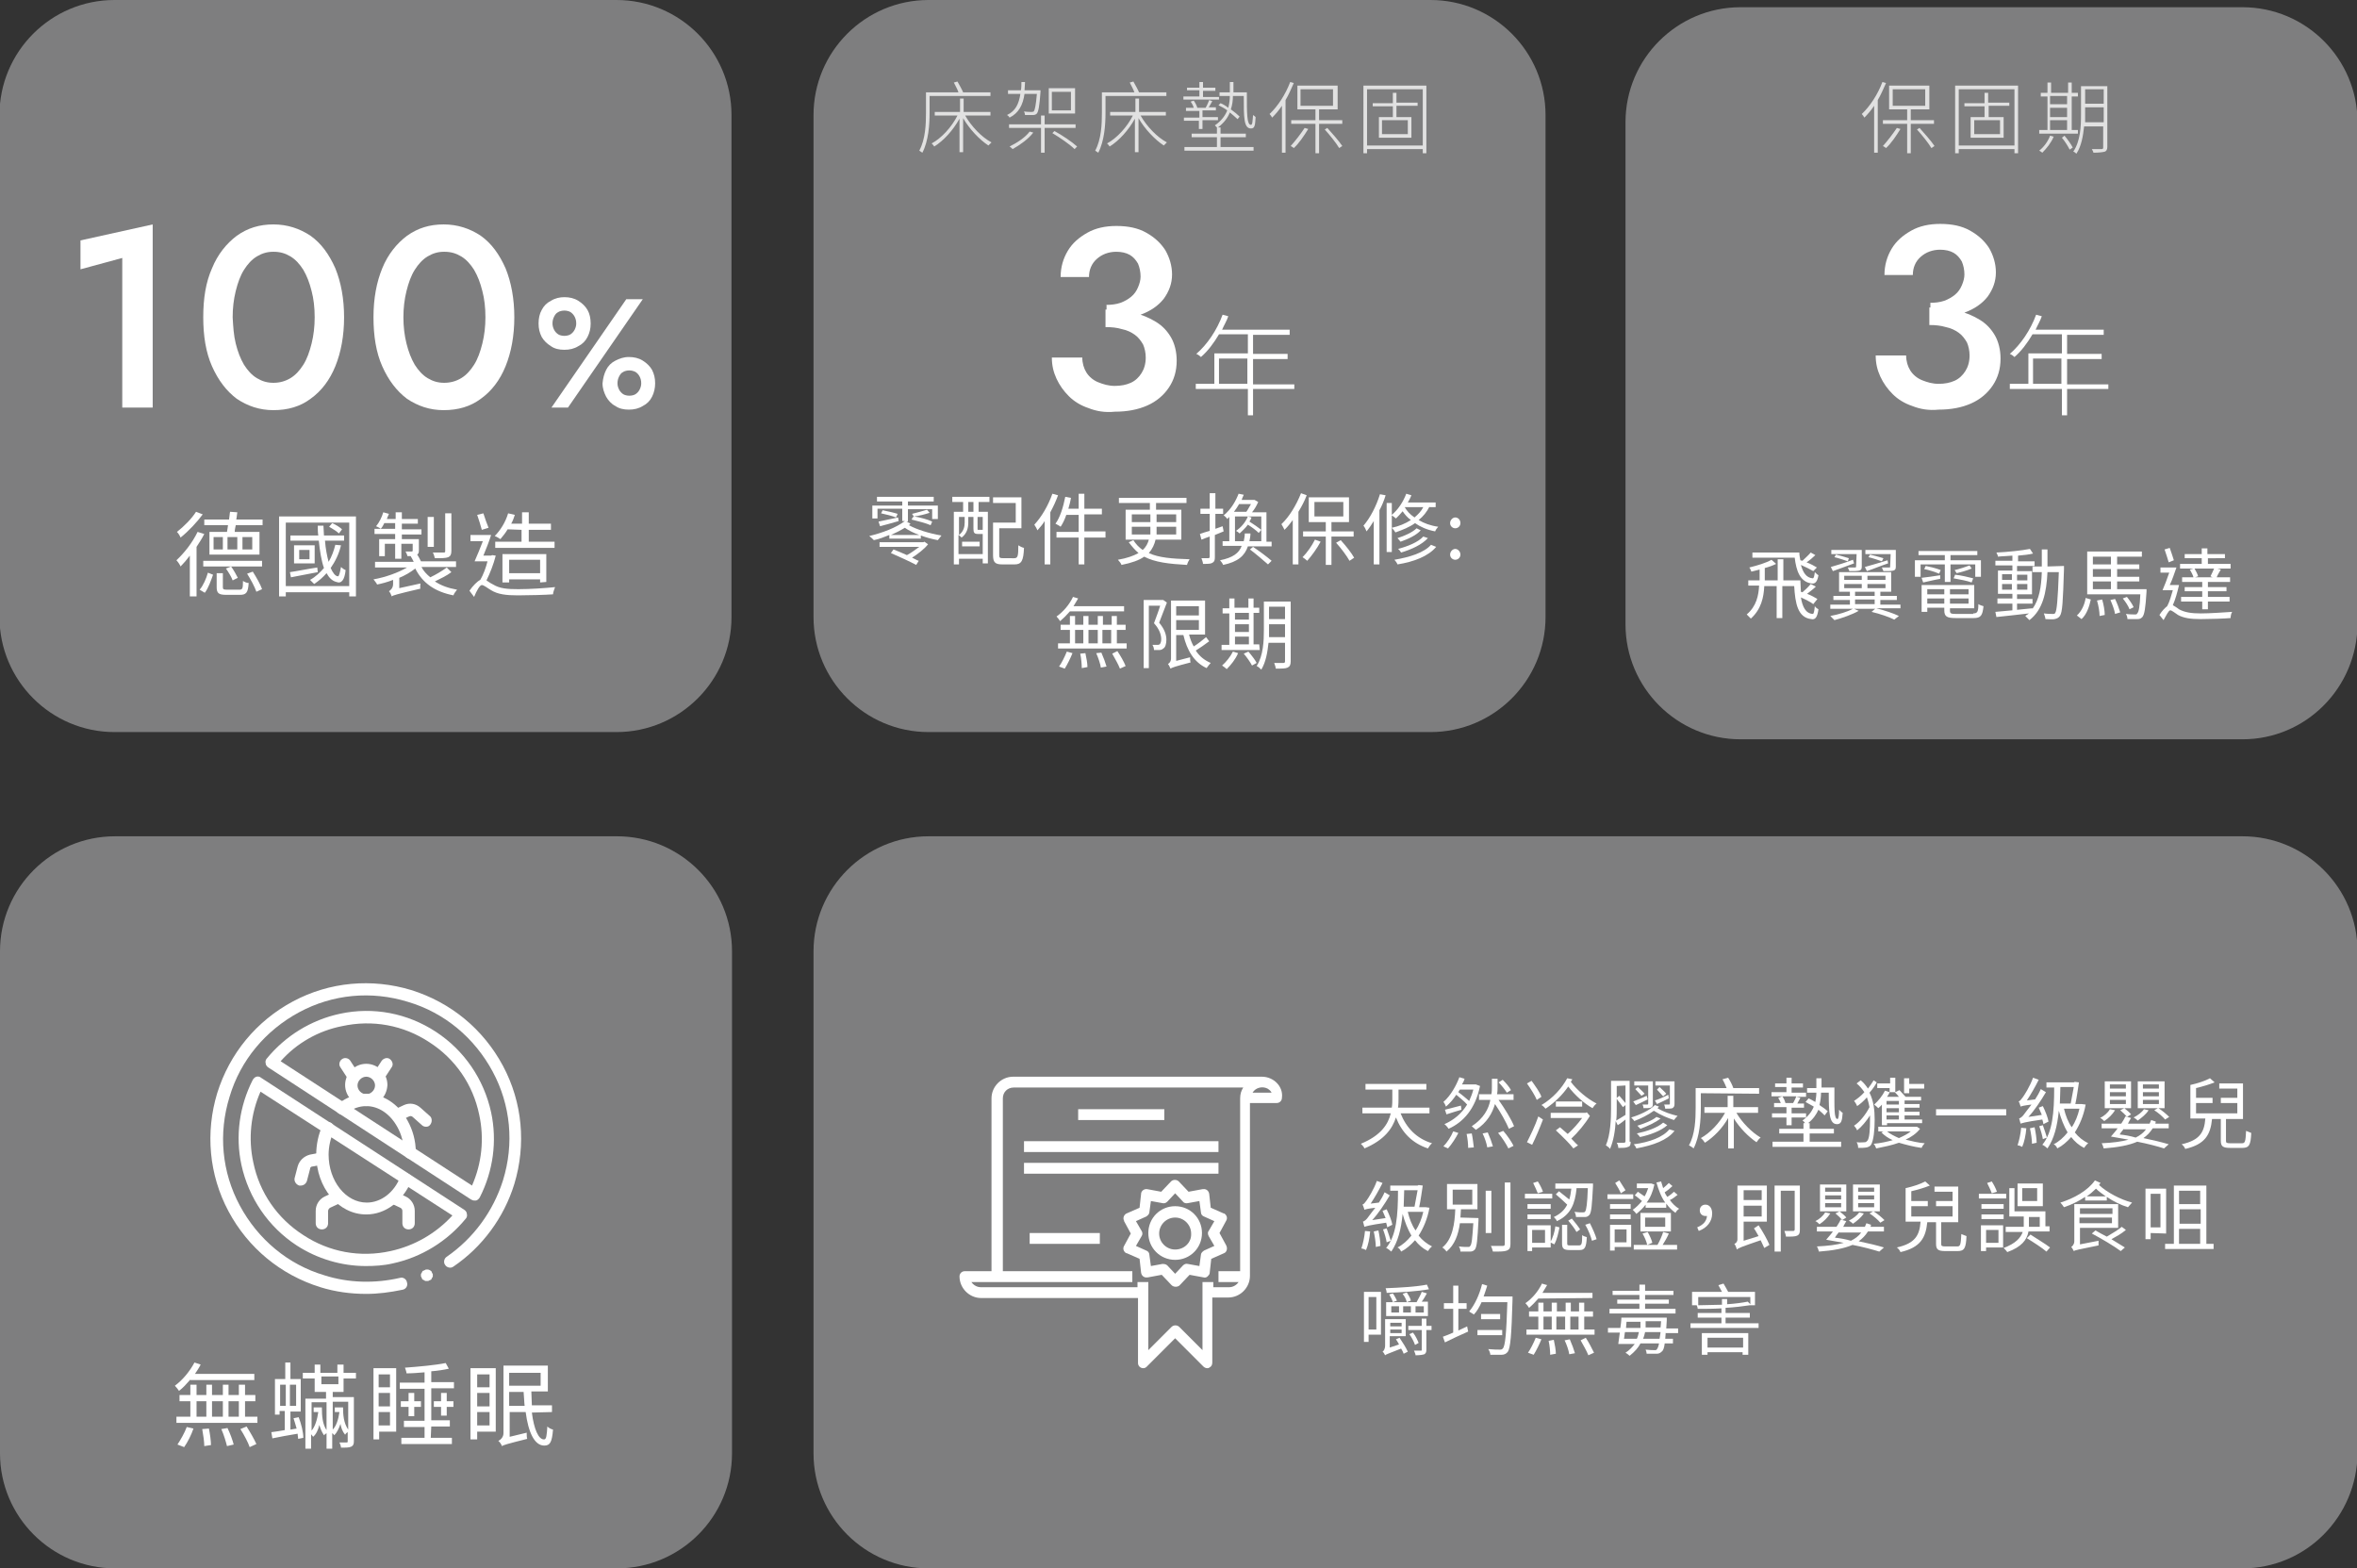 <?xml version="1.0" encoding="utf-8"?>
<!-- Generator: Adobe Illustrator 27.8.1, SVG Export Plug-In . SVG Version: 6.00 Build 0)  -->
<svg version="1.1" id="圖層_1" xmlns="http://www.w3.org/2000/svg" xmlns:xlink="http://www.w3.org/1999/xlink" x="0px" y="0px"
	 viewBox="0 0 456.9 304" style="enable-background:new 0 0 456.9 304;" xml:space="preserve">
<rect x="0" y="0" width="456.9" height="304" fill="#333333" stroke="none"/>
<style type="text/css">
	.st0{fill:#7E7E7F;}
	.st1{fill:#FFFFFF;}
	.st2{fill:#E1E1E1;}
</style>
<path class="st0" d="M119.5,141.9H22.2c-12.3,0-22.3-10-22.3-22.3V22.3C-0.1,10,9.9,0,22.2,0h97.3c12.3,0,22.3,10,22.3,22.3v97.3
	C141.8,131.9,131.8,141.9,119.5,141.9z"/>
<path class="st0" d="M119.6,304H22.3C10,304,0,294,0,281.7v-97.3c0-12.3,10-22.3,22.3-22.3h97.3c12.3,0,22.3,10,22.3,22.3v97.3
	C141.9,294,131.9,304,119.6,304z"/>
<path class="st0" d="M434.7,304H180c-12.3,0-22.3-10-22.3-22.3v-97.3c0-12.3,10-22.3,22.3-22.3h254.7c12.3,0,22.3,10,22.3,22.3v97.3
	C456.9,294,447,304,434.7,304z"/>
<path class="st0" d="M277.3,141.9H180c-12.3,0-22.3-10-22.3-22.3V22.3C157.7,10,167.7,0,180,0h97.3c12.3,0,22.3,10,22.3,22.3v97.3
	C299.6,131.9,289.6,141.9,277.3,141.9z"/>
<g>
	<path class="st1" d="M15.6,46.6l14-3.1V79h-5.9V50l-8.1,2.2V46.6z"/>
	<path class="st1" d="M41.1,52c1.1-2.7,2.8-4.8,4.8-6.3c2.1-1.5,4.4-2.2,7.1-2.2c2.7,0,5.1,0.8,7.2,2.2c2.1,1.5,3.6,3.6,4.8,6.3
		c1.1,2.7,1.7,5.9,1.7,9.5S66.1,68.3,65,71s-2.7,4.8-4.8,6.3c-2,1.5-4.4,2.2-7.2,2.2c-2.7,0-5-0.8-7.1-2.2c-2-1.5-3.6-3.6-4.8-6.3
		s-1.7-5.9-1.7-9.5C39.4,57.8,39.9,54.7,41.1,52z M45.7,66.6c0.4,1.6,0.9,2.9,1.6,4.1c0.7,1.1,1.5,2,2.5,2.6s2,0.9,3.2,0.9
		s2.3-0.3,3.3-0.9s1.8-1.5,2.5-2.6s1.2-2.5,1.6-4.1c0.4-1.6,0.6-3.3,0.6-5.1c0-1.9-0.2-3.6-0.6-5.1c-0.4-1.6-0.9-2.9-1.6-4.1
		c-0.7-1.1-1.5-2-2.5-2.6s-2-0.9-3.3-0.9c-1.2,0-2.2,0.3-3.2,0.9c-1,0.6-1.8,1.5-2.5,2.6s-1.2,2.5-1.6,4.1c-0.4,1.6-0.6,3.3-0.6,5.1
		C45.2,63.3,45.3,65,45.7,66.6z"/>
	<path class="st1" d="M74.1,52c1.1-2.7,2.8-4.8,4.8-6.3c2.1-1.5,4.4-2.2,7.1-2.2s5.1,0.8,7.2,2.2c2.1,1.5,3.6,3.6,4.8,6.3
		c1.1,2.7,1.7,5.9,1.7,9.5S99.1,68.3,98,71s-2.7,4.8-4.8,6.3c-2,1.5-4.4,2.2-7.2,2.2c-2.7,0-5-0.8-7.1-2.2c-2-1.5-3.6-3.6-4.8-6.3
		s-1.7-5.9-1.7-9.5C72.4,57.8,73,54.7,74.1,52z M78.8,66.6c0.4,1.6,0.9,2.9,1.6,4.1c0.7,1.1,1.5,2,2.5,2.6s2,0.9,3.2,0.9
		s2.3-0.3,3.3-0.9s1.8-1.5,2.5-2.6s1.2-2.5,1.6-4.1s0.6-3.3,0.6-5.1c0-1.9-0.2-3.6-0.6-5.1c-0.4-1.6-0.9-2.9-1.6-4.1
		c-0.7-1.1-1.5-2-2.5-2.6s-2-0.9-3.3-0.9c-1.2,0-2.2,0.3-3.2,0.9c-1,0.6-1.8,1.5-2.5,2.6s-1.2,2.5-1.6,4.1s-0.6,3.3-0.6,5.1
		C78.2,63.3,78.4,65,78.8,66.6z"/>
	<path class="st1" d="M105,60.1c0.4-0.8,1-1.4,1.8-1.8c0.8-0.5,1.7-0.7,2.6-0.7c1,0,1.9,0.2,2.7,0.7c0.8,0.5,1.4,1.1,1.8,1.8
		s0.6,1.6,0.6,2.6s-0.2,1.8-0.6,2.6s-1,1.4-1.8,1.8c-0.8,0.5-1.7,0.7-2.7,0.7s-1.9-0.2-2.6-0.7c-0.8-0.5-1.4-1.1-1.8-1.8
		c-0.4-0.8-0.6-1.6-0.6-2.6S104.6,60.8,105,60.1z M124.6,58l-14.5,21h-3.2l14.5-21H124.6z M107.4,63.9c0.2,0.4,0.5,0.7,0.8,0.9
		c0.3,0.2,0.8,0.3,1.2,0.3s0.9-0.1,1.2-0.3c0.3-0.2,0.6-0.5,0.8-0.9c0.2-0.4,0.3-0.8,0.3-1.2c0-0.5-0.1-0.9-0.3-1.3
		c-0.2-0.4-0.5-0.7-0.8-0.9s-0.8-0.3-1.2-0.3s-0.9,0.1-1.2,0.3c-0.4,0.2-0.6,0.5-0.8,0.9c-0.2,0.4-0.3,0.8-0.3,1.3
		C107.1,63.1,107.2,63.5,107.4,63.9z M117.5,71.7c0.4-0.8,1-1.4,1.8-1.8s1.6-0.7,2.6-0.7s1.9,0.2,2.7,0.7s1.4,1.1,1.8,1.8
		c0.4,0.8,0.6,1.6,0.6,2.6c0,0.9-0.2,1.8-0.6,2.6c-0.4,0.8-1,1.4-1.8,1.8c-0.8,0.5-1.7,0.7-2.7,0.7s-1.9-0.2-2.6-0.7
		c-0.8-0.4-1.4-1.1-1.8-1.8c-0.4-0.8-0.7-1.6-0.7-2.6C116.9,73.3,117.1,72.5,117.5,71.7z M120,75.5c0.2,0.4,0.5,0.7,0.8,0.9
		c0.3,0.2,0.8,0.3,1.2,0.3s0.9-0.1,1.2-0.3c0.3-0.2,0.6-0.5,0.8-0.9c0.2-0.4,0.3-0.8,0.3-1.2c0-0.5-0.1-0.9-0.3-1.3
		c-0.2-0.4-0.5-0.7-0.8-0.9c-0.4-0.2-0.8-0.3-1.2-0.3s-0.9,0.1-1.2,0.3c-0.4,0.2-0.6,0.5-0.8,0.9s-0.3,0.8-0.3,1.3
		C119.7,74.7,119.8,75.1,120,75.5z"/>
</g>
<g>
	<g>
		<path class="st1" d="M250.9,75.4h-8v5.1h-1v-5.1h-10.1v-1h3.6v-5.9h6.5v-3.7h-5.6c-1,1.7-2.2,3.3-3.5,4.4
			c-0.2-0.2-0.6-0.5-0.9-0.6c2.1-1.8,4-4.6,5.1-7.6l1.1,0.3c-0.3,0.9-0.8,1.7-1.2,2.6H250v1h-7.1v3.7h6.7v1h-6.7v4.9h8V75.4z
			 M241.8,74.4v-4.9h-5.5v4.9H241.8z"/>
	</g>
	<g>
		<path class="st1" d="M211,79.1c-1.5-0.5-2.8-1.3-3.8-2.3s-1.8-2.1-2.4-3.4s-0.9-2.6-0.9-4.1h5.9c0,1.1,0.3,2.1,0.8,2.9
			s1.3,1.5,2.3,1.9s2,0.7,3.2,0.7s2.2-0.2,3.1-0.6s1.6-1.1,2.1-1.9s0.8-1.8,0.8-3c0-0.9-0.2-1.8-0.5-2.5c-0.4-0.7-0.9-1.4-1.6-1.9
			s-1.5-0.9-2.5-1.1c-1-0.3-2-0.4-3.2-0.4V60c1.9,0,3.7,0.2,5.4,0.6c1.7,0.4,3.1,1,4.4,1.8s2.2,1.8,2.9,3c0.7,1.2,1.1,2.8,1.1,4.5
			c0,2-0.5,3.7-1.5,5.2s-2.4,2.7-4.2,3.5c-1.8,0.8-3.9,1.2-6.3,1.2C214.2,80,212.5,79.7,211,79.1z M214.3,59.1c1.1,0,2-0.1,2.9-0.4
			c0.8-0.3,1.5-0.7,2.1-1.2s1-1.1,1.3-1.8s0.5-1.4,0.5-2.1c0-0.9-0.2-1.8-0.5-2.5c-0.4-0.7-0.9-1.3-1.6-1.7s-1.6-0.6-2.6-0.6
			c-1.5,0-2.8,0.5-3.8,1.4s-1.5,2.1-1.5,3.5h-5.5c0-1.9,0.5-3.6,1.4-5.1s2.2-2.6,3.8-3.5c1.6-0.9,3.5-1.3,5.6-1.3
			c2.3,0,4.2,0.4,5.8,1.3c1.6,0.9,2.8,2,3.7,3.4c0.8,1.4,1.3,3,1.3,4.7c0,1.8-0.6,3.3-1.6,4.7c-1.1,1.4-2.6,2.4-4.5,3.1
			c-1.9,0.7-4.1,1.1-6.6,1.1v-3H214.3z"/>
	</g>
</g>
<g>
	<path class="st1" d="M39.6,103.5c-0.4,0.8-0.9,1.6-1.5,2.5v9.6h-1.3v-7.9c-0.6,0.8-1.2,1.5-1.8,2.1c-0.1-0.3-0.5-0.9-0.8-1.2
		c1.5-1.4,3.1-3.4,4.1-5.5L39.6,103.5z M39.3,99.7c-1.1,1.5-2.8,3.3-4.3,4.5c-0.1-0.3-0.4-0.8-0.7-1.1c1.3-1,2.9-2.6,3.7-3.9
		L39.3,99.7z M38.7,114.3c0.7-0.8,1.3-2.2,1.6-3.3l1,0.4c-0.4,1.1-0.9,2.6-1.6,3.5L38.7,114.3z M50.8,109.8H39.4v-1.1h11.4
		C50.8,108.7,50.8,109.8,50.8,109.8z M44,103.1c0.1-0.4,0.1-0.8,0.2-1.3h-4.6v-1.1h4.8c0.1-0.5,0.1-1.1,0.2-1.5l1.4,0.1
		c-0.1,0.5-0.1,1-0.2,1.4h5.1v1.1h-5.2c-0.1,0.5-0.2,0.9-0.2,1.3h4.8v4.4h-9.7v-4.4H44z M43.2,104.1h-1.8v2.4h1.8V104.1z
		 M46.4,114.3c0.6,0,0.7-0.2,0.7-1.7c0.3,0.2,0.7,0.4,1.1,0.4c-0.1,1.9-0.5,2.3-1.7,2.3h-2.6c-1.5,0-1.9-0.3-1.9-1.5v-2.7h1.2v2.7
		c0,0.4,0.1,0.5,0.8,0.5C44,114.3,46.4,114.3,46.4,114.3z M45.1,112.5c-0.2-0.6-0.8-1.6-1.3-2.3l1-0.4c0.5,0.7,1,1.6,1.3,2.2
		L45.1,112.5z M46,104.1h-1.9v2.4H46V104.1z M47,106.5h1.9v-2.4H47V106.5z M49,110.8c0.7,1.1,1.5,2.5,1.8,3.4l-1.1,0.5
		c-0.3-0.9-1.1-2.4-1.8-3.5L49,110.8z"/>
	<path class="st1" d="M69,100.1v15.5h-1.3v-0.8H55.4v0.8h-1.3v-15.5H69z M67.7,113.6v-12.3H55.4v12.3H67.7z M61.6,110.9
		c-1.9,0.4-3.8,0.7-5.2,1l-0.2-1c1.4-0.2,3.3-0.6,5.3-0.9L61.6,110.9z M66.1,105.7c-0.4,1.7-1.1,3.1-2,4.4c0.4,0.9,0.9,1.6,1.4,1.6
		c0.2,0.1,0.4-0.7,0.6-1.8c0.2,0.2,0.6,0.5,0.9,0.6c-0.2,1.9-0.8,2.7-1.8,2.3c-0.8-0.2-1.4-0.8-1.9-1.7c-0.7,0.8-1.5,1.5-2.4,2.1
		c-0.2-0.2-0.6-0.6-0.8-0.8c1.1-0.6,1.9-1.4,2.7-2.3c-0.5-1.4-0.8-3.3-1-5.3h-5.5v-1h5.4c-0.1-0.6-0.1-1.3-0.1-1.9h1.1
		c0,0.6,0.1,1.3,0.1,1.9h3.9v1H63c0.1,1.5,0.4,3,0.7,4.1c0.6-1,1-2.1,1.3-3.3L66.1,105.7z M61,105.7v3.5h-4v-3.5H61z M60,106.6h-2
		v1.8h2V106.6z M65.7,103.4c-0.4-0.4-1.2-0.9-1.9-1.3l0.6-0.7c0.7,0.3,1.5,0.8,1.9,1.2L65.7,103.4z"/>
	<path class="st1" d="M87.5,110.9c-0.9,0.7-2.2,1.3-3.2,1.8c1.2,0.8,2.6,1.3,4.3,1.6c-0.2,0.3-0.6,0.7-0.7,1.1
		c-3.6-0.7-6-2.4-7.4-5.2c-0.9,0.7-1.9,1.3-3.1,1.8v2l4.1-0.9c0,0.3-0.1,0.8,0,1c-4.7,1.1-5.3,1.3-5.6,1.5v-0.1
		c-0.1-0.3-0.3-0.7-0.5-0.9c0.3-0.2,0.8-0.6,0.8-1.4v-0.8c-1,0.4-2.1,0.7-3.1,0.9c-0.1-0.3-0.5-0.7-0.7-1c2.3-0.4,4.8-1.3,6.5-2.3
		h-6.2v-1.1h7.5c-0.2-0.4-0.4-0.8-0.6-1.1l1.2-0.4c0.3,0.4,0.6,1,0.8,1.4h6.8v1.1h-6.7c0.4,0.8,1,1.4,1.7,2c1.1-0.5,2.4-1.3,3.2-1.9
		L87.5,110.9z M76.6,103.5h-4v-1h4v-1.1h-2.1c-0.2,0.4-0.4,0.8-0.7,1.1c-0.2-0.2-0.7-0.4-0.9-0.5c0.6-0.7,1.1-1.7,1.4-2.7l1.1,0.3
		c-0.1,0.3-0.3,0.6-0.4,1h1.7v-1.3h1.2v1.3H81v0.9h-3.1v1.1h3.8v1h-3.8v0.9h3.3v2.2c0,0.5-0.1,0.7-0.5,0.9c-0.3,0.2-0.9,0.2-1.7,0.2
		c-0.1-0.3-0.2-0.6-0.4-0.9c0.6,0,1,0,1.2,0s0.2-0.1,0.2-0.2v-1.3h-2.2v2.9h-1.2v-2.9h-2v2.4h-1.1v-3.3h3.1V103.5z M84.1,106h-1.2
		v-5.8h1.2V106z M87.5,106.8c0,0.7-0.2,1-0.6,1.2c-0.5,0.2-1.3,0.2-2.6,0.2c-0.1-0.3-0.2-0.8-0.4-1.1c1,0,1.8,0,2.1,0
		c0.3,0,0.3-0.1,0.3-0.3v-7.3h1.2V106.8z"/>
	<path class="st1" d="M96.1,107.7c-0.4,1.6-1.1,3.4-1.8,4.8c0.3,0.2,0.7,0.5,1.3,0.8c1.3,0.8,2.8,0.9,4.9,0.9c2.3,0,5.1-0.2,7.1-0.4
		c-0.1,0.3-0.4,1-0.4,1.4c-1.3,0.1-4.7,0.2-6.8,0.2c-2.3,0-3.9-0.2-5.2-1c-0.7-0.4-1.4-1-1.8-1s-1,1.1-1.5,2.3l-0.9-1.2
		c0.7-1,1.5-1.8,2.1-2.1c0.6-1,1.1-2.4,1.4-3.6H92c0.5-1.1,1.1-2.6,1.6-3.9h-2.4v-1.2h4c-0.4,1.3-1,2.8-1.5,4h1.5l0.2-0.1
		L96.1,107.7z M93.4,102.7c-0.2-0.8-0.6-2-0.9-2.9l1.2-0.3c0.3,0.9,0.7,2.1,1,2.8L93.4,102.7z M98.4,102.6c-0.4,0.7-0.9,1.3-1.4,1.9
		c-0.3-0.2-0.8-0.5-1.1-0.6c1.1-1.1,2.1-2.7,2.6-4.4l1.3,0.3c-0.2,0.6-0.4,1.2-0.7,1.7h2.1v-2.2h1.3v2.2h4.3v1.2h-4.3v2.3h5v1.2H96
		V105h5.1v-2.3L98.4,102.6L98.4,102.6z M104.7,112.9v-0.6h-6v0.6h-1.3v-5.5h8.5v5.4L104.7,112.9L104.7,112.9z M104.7,111.1v-2.6h-6
		v2.6H104.7z"/>
</g>
<g>
	<path class="st1" d="M36.9,267.4c-0.7,0.8-1.4,1.6-2.2,2.2c-0.1-0.2-0.6-0.8-0.8-1c1.5-1.1,2.9-2.8,3.8-4.5l1.2,0.4
		c-0.3,0.6-0.7,1.2-1.1,1.8h11.5v1.2H36.9V267.4z M49.9,274.6v1.2H34.2v-1.2h2.7v-3h-2.1v-1.2h2.1v-2h1.2v2H40v-2h1.1v2h2.1v-2h1.1
		v2h2v-2h1.2v2h2v1.2h-2v3H49.9z M34.4,280c0.6-0.9,1.4-2.3,1.8-3.4l1.3,0.3c-0.4,1.2-1.1,2.6-1.8,3.6L34.4,280z M38.1,274.6H40v-3
		h-1.9V274.6z M40.5,276.9c0.2,1,0.4,2.4,0.4,3.2l-1.3,0.2c0-0.8-0.2-2.2-0.4-3.3L40.5,276.9z M41.1,271.6v3h2.1v-3H41.1z
		 M44.1,276.8c0.5,1,1,2.4,1.2,3.2l-1.3,0.3c-0.2-0.8-0.6-2.2-1.1-3.3L44.1,276.8z M44.3,271.6v3h2v-3H44.3z M47.8,276.5
		c0.7,1.1,1.5,2.5,1.9,3.4l-1.3,0.6c-0.3-0.9-1.1-2.4-1.8-3.5L47.8,276.5z"/>
	<path class="st1" d="M57.9,274.7c0.5,1.3,0.9,2.9,0.9,4l-1,0.2c0-0.3-0.1-0.6-0.1-1c-1.8,0.3-3.5,0.6-4.9,0.9l-0.2-1.2
		c0.7-0.1,1.6-0.2,2.6-0.4v-3.7h-1v0.7h-0.9v-6.9h2v-3.2h1v3.2h2v6.3h-2v3.5l1.2-0.2c-0.2-0.7-0.4-1.4-0.6-2L57.9,274.7z
		 M54.3,272.5h1.1v-4.1h-1.1V272.5z M57.4,268.4h-1.2v4.1h1.2V268.4z M64.5,269.5v1.3h4.1v8.5c0,0.6-0.1,0.9-0.5,1.1s-1,0.2-2,0.2
		c0-0.3-0.2-0.8-0.3-1c0.7,0,1.3,0,1.4,0c0.2,0,0.2-0.1,0.2-0.2v-1.8c-0.2,0.1-0.4,0.3-0.5,0.5c-0.5-0.6-0.8-1.4-0.9-2.1
		c-0.3,0.9-0.7,1.7-1.2,2.2c-0.1-0.1-0.2-0.3-0.4-0.4v3h-1.1v-3c-0.2,0.1-0.4,0.3-0.5,0.4c-0.4-0.6-0.7-1.3-0.9-2
		c-0.2,0.9-0.6,1.8-1.2,2.3c-0.1-0.1-0.2-0.3-0.4-0.5v2.8h-1.1v-9.7h4v-1.3H61v-2.6h-2.3v-1.1H61v-1.6h1.1v1.6h3.3v-1.6h1.2v1.6H69
		v1.1h-2.4v2.6h-2.1V269.5z M62.4,272.9c0,1.5,0.1,3.1,0.9,4.3v-5.4h-2.9v5.5c0.7-0.8,1.1-2.2,1.3-3.6h-0.9v-0.9h1.6V272.9z
		 M62.3,268.3h3.3v-1.5h-3.3V268.3z M64.5,271.8v5.3c0.7-0.7,1.1-2,1.3-3.4h-0.9v-0.9h1.6c0,1.4,0.1,3,1,4.3v-5.4h-3V271.8z"/>
	<path class="st1" d="M76.8,277.5h-3.3v1.5h-1.1v-13.8h4.4V277.5z M73.4,266.4v2.5h2.2v-2.5H73.4z M73.4,272.6h2.2V270h-2.2V272.6z
		 M75.6,276.3v-2.6h-2.2v2.6H75.6z M83.5,278.7h4.1v1.2h-9.8v-1.2h4.5v-2.1h-4v-1.2h4v-6.2h-4.8V268h4.8v-2
		c-1.2,0.1-2.4,0.2-3.5,0.2c0-0.3-0.2-0.8-0.3-1.1c2.7-0.2,6-0.5,7.9-0.9l0.6,1.1c-0.9,0.2-2.1,0.4-3.4,0.5v2.1H88v1.2h-4.4v6.2h3.6
		v1.2h-3.6L83.5,278.7L83.5,278.7z M80.3,270v1.6h1.3v1.1h-1.3v1.8h-1.1v-1.8h-1.5v-1.1h1.5V270H80.3z M87.9,271.6v1.1h-1.3v1.7
		h-1.1v-1.7h-1.4v-1.1h1.4V270h1.1v1.6H87.9z"/>
	<path class="st1" d="M96.1,277.5h-3.6v1.5h-1.3v-13.8h4.9V277.5z M92.5,266.4v2.5h2.4v-2.5H92.5z M92.5,272.6h2.4V270h-2.4V272.6z
		 M94.9,276.3v-2.6h-2.4v2.6H94.9z M103.1,273.8c0.4,3.2,1.3,5.3,2.4,5.2c0.4,0,0.5-0.8,0.6-2.5c0.3,0.3,0.7,0.5,1.1,0.6
		c-0.2,2.5-0.6,3.1-1.7,3.1c-1.9,0-3.1-2.6-3.6-6.5h-3.1v4.8l3.3-0.8c0,0.4,0,0.9,0.1,1.2c-4,1-4.6,1.2-4.9,1.4
		c-0.1-0.3-0.4-0.8-0.7-1c0.4-0.2,1-0.7,1-1.5v-13.1h8.6v5H103c0,0.9,0.1,1.8,0.1,2.7h3.9v1.3L103.1,273.8L103.1,273.8z M98.7,266.1
		v2.5h6.1v-2.5H98.7z M101.7,272.5c-0.1-0.8-0.1-1.7-0.2-2.7h-2.8v2.7H101.7z"/>
</g>
<g>
	<path class="st1" d="M271.5,215.8c1.1,2.8,3.1,4.9,6.1,5.8c-0.3,0.2-0.6,0.7-0.8,1c-3-1-5-3-6.2-6c-0.7,2.2-2.3,4.4-6.1,6
		c-0.1-0.3-0.5-0.7-0.7-0.9c3.9-1.6,5.3-3.8,5.8-5.9h-5.5v-1.1h5.7c0.1-0.6,0.1-1.2,0.1-1.7v-1.8h-5.2v-1.1h11.8v1.1h-5.4v1.8
		c0,0.5,0,1.1-0.1,1.7h6.1v1.1L271.5,215.8L271.5,215.8z"/>
	<path class="st1" d="M279.8,222.2c0.7-0.7,1.5-1.9,1.9-2.9l1,0.3c-0.5,1-1.3,2.2-2,3L279.8,222.2z M286.9,210.5
		c-0.9,4.4-3.2,7-6.1,8.3c-0.1-0.2-0.5-0.7-0.8-0.9c1.8-0.8,3.3-2,4.4-3.8c-0.5-0.6-1.4-1.3-2.1-1.9c-0.6,0.9-1.2,1.6-2,2.3
		c-0.1-0.3-0.3-0.7-0.5-0.9c1.4-1.2,2.5-3.2,3.1-4.8l1,0.3c-0.1,0.4-0.3,0.8-0.5,1.1h2.5h0.2L286.9,210.5z M283.3,215.1
		c-1,0.3-2,0.6-2.9,0.9l-0.3-0.9c0.8-0.2,1.9-0.5,3.1-0.8L283.3,215.1z M283,211.2c-0.1,0.1-0.2,0.3-0.3,0.5
		c0.7,0.5,1.5,1.2,2.1,1.7c0.3-0.7,0.6-1.4,0.8-2.2H283z M285.3,219.7c0.2,0.9,0.3,2,0.4,2.7l-1.1,0.1c0-0.7-0.1-1.8-0.3-2.7
		L285.3,219.7z M292.5,218.8c-0.5-1.2-1.6-3.2-2.7-4.8c-0.5,1.7-1.5,3.6-3.7,5c-0.2-0.2-0.6-0.5-0.8-0.7c2.3-1.5,3.3-3.4,3.6-5.1
		h-2.2v-1.1h2.4c0.1-0.5,0.1-0.9,0.1-1.4v-1.6h1.1v1.6c0,0.4,0,0.9-0.1,1.4h3.2v1.1h-2.9c1.2,1.7,2.5,3.8,3,5.1L292.5,218.8z
		 M288.4,219.5c0.4,0.9,0.8,2,1,2.7l-1.1,0.2c-0.1-0.7-0.5-1.9-0.9-2.7L288.4,219.5z M291.4,219.2c0.8,0.9,1.6,2.1,2,2.9l-1,0.5
		c-0.4-0.8-1.2-2.1-2-3L291.4,219.2z M292.1,211.8c-0.3-0.5-1-1.4-1.6-2l0.8-0.5c0.6,0.6,1.3,1.4,1.6,2L292.1,211.8z"/>
	<path class="st1" d="M296,221.4c0.6-1.2,1.6-3.2,2.2-5l0.9,0.6c-0.6,1.6-1.4,3.5-2.1,4.9L296,221.4z M297.9,213.2
		c-0.3-0.8-1.2-2.2-1.9-3.2l0.9-0.5c0.7,1,1.6,2.2,1.9,3.1L297.9,213.2z M304.8,209.2c-0.1,0.2-0.2,0.3-0.3,0.5
		c1.2,1.6,3.2,3.3,5,4.2c-0.3,0.2-0.6,0.6-0.8,0.9c-1.6-0.9-3.4-2.5-4.7-4.2c-1.1,1.6-2.6,3.1-4.4,4.3c-0.2-0.2-0.5-0.6-0.8-0.7
		c2.2-1.3,4-3.3,5-5.2L304.8,209.2z M308.2,216.3c-0.9,1.5-2.4,3.3-3.6,4.4c0.5,0.5,0.9,1,1.3,1.3l-0.9,0.6
		c-0.7-0.9-2.2-2.4-3.4-3.5l0.8-0.6c0.5,0.4,1,0.9,1.5,1.3c0.9-0.8,2-2,2.8-3.1h-6.1v-1h6.8l0.2-0.1L308.2,216.3z M306.7,213.5v1
		h-5.1v-1H306.7z"/>
	<path class="st1" d="M316.1,221.3c0,0.6-0.1,0.9-0.5,1c-0.4,0.2-0.9,0.2-1.9,0.2c0-0.3-0.1-0.7-0.3-1c0.7,0,1.2,0,1.4,0
		s0.3-0.1,0.3-0.3V217c-0.5,0.4-1,0.8-1.5,1.1l-0.4-0.8c-0.1,1.8-0.4,3.8-1.1,5.4c-0.1-0.2-0.6-0.6-0.8-0.7c0.9-2.1,1-5.1,1-7.2
		v-5.3h3.6v11.8H316.1z M313.4,214.8c0,0.7,0,1.6-0.1,2.4c0.5-0.3,1.2-0.7,1.8-1.1v-1.9l-0.5,0.4c-0.3-0.4-0.8-1.1-1.2-1.6
		L313.4,214.8L313.4,214.8z M313.4,210.5v2.3l0.5-0.4c0.4,0.5,0.9,1,1.2,1.4v-3.4L313.4,210.5L313.4,210.5z M321.6,214.5
		c-0.1,0.1-0.2,0.2-0.3,0.3c1.3,0.8,2.7,1.2,3.9,1.5c-0.2,0.2-0.5,0.5-0.7,0.8c-1.2-0.4-2.5-0.9-3.9-1.8c-1.1,0.8-2.5,1.5-3.8,2
		c-0.1-0.2-0.4-0.5-0.6-0.7c1.7-0.5,3.6-1.4,4.6-2.4L321.6,214.5z M319.4,213.1c-0.8,0.4-1.6,0.8-2.3,1.1l-0.5-0.7
		c0.7-0.3,1.6-0.6,2.6-1.1L319.4,213.1z M324.6,219.2c-1.4,1.8-4.1,2.8-7.4,3.4c-0.1-0.3-0.3-0.6-0.5-0.8c3.1-0.4,5.7-1.4,6.9-2.9
		L324.6,219.2z M319.5,210.4h-2.7v-0.8h3.6v4.4c0,0.4-0.1,0.6-0.4,0.7c-0.3,0.1-0.8,0.1-1.4,0.1c0-0.2-0.1-0.5-0.2-0.7h0.9
		c0.1,0,0.2,0,0.2-0.2V210.4z M317.5,210.7c0.4,0.4,1,0.9,1.3,1.3l-0.6,0.4c-0.3-0.3-0.8-0.9-1.2-1.3L317.5,210.7z M323.2,218.1
		c-1.2,1.1-3.4,1.9-5.3,2.3c-0.1-0.2-0.4-0.5-0.6-0.7c1.9-0.4,4-1.1,5.1-2.1L323.2,218.1z M321.9,216.8c-1,0.8-2.6,1.5-3.9,2
		c-0.2-0.2-0.4-0.4-0.6-0.6c1.3-0.4,2.9-1,3.7-1.7L321.9,216.8z M323.5,212.9c-0.8,0.4-1.6,0.8-2.3,1.1l-0.4-0.7
		c0.7-0.2,1.6-0.6,2.6-1.1L323.5,212.9z M323.7,210.4h-2.8v-0.8h3.7v4.4c0,0.4-0.1,0.6-0.4,0.8c-0.3,0.1-0.7,0.1-1.4,0.1
		c0-0.2-0.1-0.5-0.2-0.8h0.9c0.1,0,0.2,0,0.2-0.2L323.7,210.4L323.7,210.4z M321.7,210.7c0.4,0.4,1,0.9,1.3,1.3l-0.6,0.5
		c-0.3-0.3-0.8-0.9-1.2-1.3L321.7,210.7z"/>
	<path class="st1" d="M329.7,211.9v2.8c0,2.3-0.2,5.6-1.4,7.9c-0.2-0.2-0.7-0.5-0.9-0.6c1.2-2.1,1.3-5.1,1.3-7.3v-3.8h6
		c-0.2-0.5-0.5-1.2-0.8-1.7l1.1-0.3c0.4,0.6,0.8,1.4,1,2h5v1.1L329.7,211.9L329.7,211.9z M336.6,215.7c1.1,1.9,3,3.8,4.7,4.8
		c-0.3,0.2-0.6,0.6-0.8,0.9c-1.5-1-3.2-2.7-4.4-4.6v5.8H335v-5.9c-1.1,2-2.8,3.7-4.5,4.8c-0.2-0.3-0.5-0.7-0.8-0.9
		c1.8-1,3.6-2.9,4.7-4.9h-4v-1.1h4.5v-2.2h1.1v2.2h4.8v1.1L336.6,215.7L336.6,215.7z"/>
	<path class="st1" d="M346.3,215.7v-1.1h-2.4v-0.8h1.3c-0.1-0.3-0.3-0.7-0.5-1l0.8-0.3c0.3,0.4,0.5,0.9,0.6,1.3h1.5
		c0.2-0.4,0.5-0.9,0.6-1.3h-4.8v-0.8h2.9v-1h-2.2V210h2.2v-1.1h1v1.1h2.2v0.8h-2.2v1h2.8v0.8h-1.9l0.8,0.2c-0.2,0.4-0.4,0.7-0.6,1.1
		h1.3v0.8h-2.4v1.1h2.8v0.8h-2.8v1.5h-1v-1.5h-2.8v-0.8h2.8V215.7z M350.7,221.3h6.2v1h-13.3v-1h6v-1.6h-4.7v-0.9h4.7v-1.1h0.3
		c-0.1-0.2-0.3-0.4-0.5-0.5c1.1-0.8,1.8-1.7,2.2-2.7c-0.5-0.3-1.1-0.6-1.6-0.9l0.6-0.7c0.4,0.2,0.8,0.4,1.3,0.7
		c0.1-0.6,0.2-1.2,0.2-1.8h-1.8v-0.9h1.8V209h1v1.8h2.5c0,4-0.1,6.1,0.6,6.1c0.2,0,0.3-0.8,0.3-1.8c0.2,0.2,0.5,0.5,0.7,0.6
		c-0.1,1.6-0.3,2.2-1.1,2.2c-1.5,0-1.6-2.2-1.6-6.1H353c0,0.8-0.1,1.6-0.3,2.4c0.6,0.4,1.2,0.8,1.6,1.2l-0.6,0.8
		c-0.3-0.3-0.7-0.7-1.2-1.1c-0.4,0.9-1,1.8-2,2.6h0.3v1.1h4.7v0.9h-4.7v1.6H350.7z"/>
	<path class="st1" d="M363.8,209.8c-0.3,0.6-0.8,1.3-1.4,2c0.8,1.6,1,3.4,1,5.2c0,2.1-0.2,4-0.7,4.9c-0.2,0.3-0.5,0.4-0.8,0.5
		c-0.5,0.1-1.1,0.1-1.7,0.1c0-0.4-0.1-0.8-0.3-1.1c0.7,0.1,1.3,0,1.6,0c0.2,0,0.3-0.1,0.5-0.3c0.4-0.5,0.5-2.2,0.5-4.1
		c0-0.3,0-0.5,0-0.8c-0.7,1.1-1.6,2.2-2.5,2.9c-0.1-0.3-0.4-0.7-0.6-0.9c1.1-0.7,2.3-2.2,3-3.6c-0.1-0.6-0.3-1.3-0.5-1.9
		c-0.6,0.7-1.3,1.3-1.9,1.7c-0.1-0.3-0.4-0.8-0.6-1c0.6-0.4,1.4-1,2-1.7c-0.4-0.6-0.9-1.2-1.5-1.7l0.8-0.6c0.6,0.5,1,1,1.4,1.6
		c0.4-0.5,0.8-1.1,1.1-1.6L363.8,209.8z M372.2,218.8c-0.7,0.9-1.7,1.6-2.8,2.1c1.2,0.3,2.4,0.6,3.7,0.7c-0.2,0.2-0.5,0.6-0.6,0.9
		c-1.5-0.2-3-0.6-4.4-1c-1.4,0.5-2.9,0.8-4.4,1.1c-0.1-0.3-0.3-0.7-0.5-0.9c1.3-0.1,2.6-0.4,3.7-0.7c-0.9-0.4-1.6-0.9-2.2-1.5
		l0.4-0.2h-1v-0.9h7.3h0.2L372.2,218.8z M366.4,210.9h-2.5V210h2.5v-1.1h1v2.8l0.8-0.4c0.4,0.4,0.9,1,1.2,1.3h3v0.7h-3.2v0.7h2.9
		v0.7h-2.9v0.8h2.9v0.7h-2.9v0.8h3.4v0.7h-6.8v0.4h-1v-4c-0.2,0.3-0.5,0.5-0.7,0.7c-0.2-0.2-0.5-0.5-0.8-0.7
		c0.8-0.7,1.6-1.7,2.1-2.7l0.9,0.3c-0.1,0.3-0.3,0.6-0.5,0.9h2.3c-0.2-0.3-0.5-0.6-0.8-0.9l0,0h-1v-0.8H366.4z M368.1,213.4h-2.4
		v0.7h2.4V213.4z M368.1,214.8h-2.4v0.8h2.4V214.8z M368.1,216.2h-2.4v0.8h2.4V216.2z M365.8,219.3c0.6,0.5,1.4,0.9,2.3,1.3
		c0.9-0.4,1.7-0.8,2.3-1.3H365.8z M370.1,211.9h-1V209h1v1.1h2.9v0.9h-2.9V211.9z"/>
	<path class="st1" d="M388.9,215v1.2h-13.6V215H388.9z"/>
	<path class="st1" d="M396.1,217.9c0-0.3-0.1-0.5-0.2-0.9c-3.5,0.5-3.9,0.7-4.2,0.8c-0.1-0.2-0.2-0.8-0.3-1c0.3-0.1,0.7-0.4,1.1-1
		c0.2-0.3,0.7-0.9,1.3-1.7c-1.6,0.2-1.9,0.3-2.1,0.4c-0.1-0.2-0.2-0.8-0.4-1c0.3-0.1,0.5-0.4,0.8-0.8c0.3-0.4,1.4-2.1,2-3.8l1.1,0.4
		c-0.7,1.4-1.5,2.8-2.3,4l1.6-0.2c0.4-0.6,0.8-1.3,1.1-2l1,0.6c-1,1.7-2.2,3.5-3.4,4.8l2.6-0.4c-0.2-0.5-0.4-0.9-0.6-1.4l0.8-0.3
		c0.5,1,1,2.3,1.1,3L396.1,217.9z M392.8,218.7c-0.1,1.3-0.4,2.7-0.8,3.6c-0.2-0.1-0.6-0.3-0.9-0.3c0.3-0.9,0.6-2.2,0.7-3.4
		L392.8,218.7z M394.4,218.5c0.2,0.9,0.4,2.2,0.4,3l-0.9,0.2c0-0.8-0.2-2.1-0.4-3L394.4,218.5z M396,218.1c0.3,0.8,0.6,1.8,0.8,2.4
		l-0.8,0.3c-0.1-0.7-0.4-1.7-0.7-2.5L396,218.1z M404.3,214.1c-0.4,2.2-1.2,4-2.1,5.4c0.7,0.9,1.6,1.6,2.6,2.1
		c-0.3,0.2-0.6,0.6-0.8,0.9c-1-0.5-1.8-1.2-2.5-2.1c-0.8,0.9-1.7,1.7-2.7,2.2c-0.1-0.3-0.4-0.7-0.7-0.8c1-0.5,1.9-1.3,2.7-2.3
		c-0.7-1.2-1.3-2.7-1.7-4.2c-0.3,3-0.9,5.4-2.2,7.3c-0.2-0.2-0.7-0.6-1-0.7c2-2.4,2.3-6.3,2.3-11.1h-1.5v-1h5.3l0.2-0.1l0.8,0.1
		c-0.2,1.2-0.4,2.9-0.7,4.2h1h0.2L404.3,214.1z M399.4,210.7c0,1.1-0.1,2.2-0.1,3.2h2.1c0.2-1,0.4-2.2,0.6-3.2H399.4z M400.1,214.9
		c0.3,1.3,0.8,2.6,1.5,3.6c0.7-1,1.2-2.3,1.5-3.6H400.1z"/>
	<path class="st1" d="M410,215.2c-0.5,0.8-1.3,1.6-2.1,2.1c-0.2-0.2-0.5-0.5-0.8-0.6c0.8-0.4,1.5-1,1.9-1.7L410,215.2z M417.9,217.4
		c0,0.1-0.1,0.3-0.1,0.4h2.6v0.9h-3.1c-0.5,0.8-1.1,1.4-1.8,1.9c1.9,0.4,3.6,0.8,4.9,1.2l-0.9,0.8c-1.3-0.4-3.1-0.9-5.2-1.3
		c-1.6,0.7-3.8,1.1-6.5,1.3c-0.1-0.3-0.2-0.7-0.4-1c2.1-0.1,3.8-0.3,5.2-0.7c-1.1-0.2-2.2-0.4-3.4-0.6c0.4-0.5,0.9-1,1.3-1.6h-3.1
		v-0.9h3.8c0.3-0.5,0.6-0.9,0.8-1.4l1.1,0.3c-0.2,0.3-0.4,0.7-0.6,1.1h4.2c0.1-0.2,0.2-0.5,0.3-0.7L417.9,217.4z M408,214.8v-5.2
		h5.1v5.2H408z M409,211h3.1v-0.8H409V211z M409,212.5h3.1v-0.8H409V212.5z M409,214h3.1v-0.8H409V214z M411.7,218.8
		c-0.3,0.4-0.6,0.7-0.8,1.1c1,0.1,2.1,0.3,3.1,0.6c0.8-0.4,1.5-0.9,2-1.6h-4.3V218.8z M412.3,216.5c-0.3-0.4-0.8-0.9-1.3-1.3
		l0.8-0.4c0.5,0.4,1.1,0.9,1.3,1.2L412.3,216.5z M416.5,215.2c-0.5,0.8-1.4,1.5-2.1,2c-0.2-0.2-0.6-0.5-0.8-0.6c0.8-0.4,1.6-1,2-1.6
		L416.5,215.2z M418.3,214.8h-3.9v-5.2h5.2v5.2h-1.2c0.8,0.5,1.6,1.2,2.1,1.7l-0.8,0.5c-0.4-0.5-1.3-1.3-2.1-1.8L418.3,214.8z
		 M415.4,211h3.1v-0.8h-3.1V211z M415.4,212.5h3.1v-0.8h-3.1V212.5z M415.4,214h3.1v-0.8h-3.1V214z"/>
	<path class="st1" d="M434.6,221.6c0.6,0,0.7-0.3,0.8-2.4c0.3,0.1,0.7,0.3,1,0.4c-0.1,2.3-0.4,2.9-1.7,2.9h-2.4
		c-1.4,0-1.8-0.3-1.8-1.4v-4.2h-1.7c-0.3,3-1.3,4.9-5.2,5.8c-0.1-0.3-0.4-0.7-0.7-0.9c3.6-0.8,4.4-2.4,4.6-5h-2.9v-6.5l0,0
		c1.4-0.3,2.9-0.8,3.8-1.3l0.9,0.8c-1,0.4-2.3,0.8-3.6,1.1v1.9h3.2v1h-3.2v2h8v-2h-3.2v-1h3.2V211h-3.5v-1h4.6v6.9h-3.3v4.2
		c0,0.4,0.1,0.5,0.8,0.5L434.6,221.6L434.6,221.6z"/>
	<path class="st1" d="M268.9,237.9c0-0.3-0.1-0.5-0.2-0.9c-3.5,0.5-3.9,0.7-4.2,0.8c-0.1-0.2-0.2-0.8-0.3-1c0.3-0.1,0.7-0.4,1.1-1
		c0.2-0.3,0.7-0.9,1.3-1.7c-1.6,0.2-1.9,0.3-2.1,0.4c-0.1-0.2-0.2-0.8-0.4-1c0.3-0.1,0.5-0.4,0.8-0.8c0.3-0.4,1.4-2.1,2-3.8l1.1,0.4
		c-0.7,1.4-1.5,2.8-2.3,4l1.6-0.2c0.4-0.6,0.8-1.3,1.1-2l1,0.6c-1,1.7-2.2,3.5-3.4,4.8l2.6-0.4c-0.2-0.5-0.4-0.9-0.6-1.4l0.8-0.3
		c0.5,1,1,2.3,1.1,3L268.9,237.9z M265.6,238.7c-0.1,1.3-0.4,2.7-0.8,3.6c-0.2-0.1-0.6-0.3-0.9-0.3c0.3-0.9,0.6-2.2,0.7-3.4
		L265.6,238.7z M267.2,238.5c0.2,0.9,0.4,2.2,0.4,3l-0.9,0.2c0-0.8-0.2-2.1-0.4-3L267.2,238.5z M268.8,238.1
		c0.3,0.8,0.6,1.8,0.8,2.4l-0.8,0.3c-0.1-0.7-0.4-1.7-0.7-2.5L268.8,238.1z M277.1,234.1c-0.4,2.2-1.2,4-2.1,5.4
		c0.7,0.9,1.6,1.6,2.6,2.1c-0.3,0.2-0.6,0.6-0.8,0.9c-1-0.5-1.8-1.2-2.5-2.1c-0.8,0.9-1.7,1.7-2.7,2.2c-0.1-0.3-0.4-0.7-0.7-0.8
		c1-0.5,1.9-1.3,2.7-2.3c-0.7-1.2-1.3-2.7-1.7-4.2c-0.3,3-0.9,5.4-2.2,7.3c-0.2-0.2-0.7-0.6-1-0.7c2-2.4,2.3-6.3,2.3-11.1h-1.5v-1
		h5.3l0.2-0.1l0.8,0.1c-0.2,1.2-0.4,2.9-0.7,4.2h1.1h0.2L277.1,234.1z M272.2,230.7c0,1.1-0.1,2.2-0.1,3.2h2.1
		c0.2-1,0.4-2.2,0.6-3.2H272.2z M272.9,234.9c0.3,1.3,0.8,2.6,1.5,3.6c0.7-1,1.2-2.3,1.5-3.6H272.9z"/>
	<path class="st1" d="M286.6,236.1c0,0,0,0.3,0,0.5c-0.2,3.7-0.3,5.1-0.7,5.6c-0.3,0.3-0.5,0.4-1,0.4c-0.4,0-1.1,0-1.8,0
		c0-0.3-0.1-0.7-0.3-1c0.7,0.1,1.4,0.1,1.7,0.1c0.3,0,0.4,0,0.5-0.2c0.3-0.3,0.4-1.4,0.6-4.4H283c-0.3,2.2-1,4.2-2.6,5.5
		c-0.1-0.2-0.5-0.6-0.8-0.8c2-1.6,2.4-4.7,2.5-7.4h-1.6v-4.9h5.9v4.9h-3.2c0,0.5-0.1,1.1-0.1,1.6L286.6,236.1L286.6,236.1z
		 M281.6,233.5h3.8v-2.9h-3.8V233.5z M289.1,239H288v-8.2h1.1V239z M292.8,229.2v11.9c0,0.8-0.2,1.1-0.7,1.3s-1.3,0.2-2.7,0.2
		c-0.1-0.3-0.2-0.8-0.4-1.1c1,0,2,0,2.3,0s0.4-0.1,0.4-0.4v-11.9H292.8z"/>
	<path class="st1" d="M300.9,232.3h-5.3v-0.9h5.3V232.3z M300.6,234.3h-4.5v-0.9h4.5V234.3z M296.1,235.4h4.5v0.9h-4.5V235.4z
		 M300.5,241.8H297v0.7h-0.9v-5h4.5v4.3H300.5z M297,238.4v2.5h2.5v-2.5H297z M298.1,231.3c-0.2-0.5-0.6-1.4-0.9-2l0.9-0.3
		c0.4,0.6,0.8,1.4,1,2L298.1,231.3z M300.5,240.8c0.5-0.8,0.9-2.1,1-3.1l0.8,0.2c-0.2,1.1-0.5,2.4-1,3.3L300.5,240.8z M305.6,230.5
		c-0.3,2.7-1,4.9-3.8,6.2c-0.1-0.3-0.4-0.6-0.6-0.8c1.3-0.6,2.1-1.4,2.6-2.4c-0.6-0.6-1.5-1.4-2.2-2l0.6-0.6c0.6,0.5,1.4,1.1,2,1.6
		c0.2-0.6,0.3-1.3,0.4-2.1h-3.1v-1h7.3c0,0,0,0.3,0,0.5c-0.2,3.8-0.3,5.1-0.7,5.6c-0.3,0.3-0.5,0.4-0.9,0.4s-1,0-1.7,0
		c0-0.3-0.1-0.7-0.3-1c0.7,0.1,1.3,0.1,1.6,0.1c0.2,0,0.4,0,0.5-0.2c0.2-0.3,0.4-1.4,0.5-4.5h-2.2V230.5z M306.1,241.4
		c0.5,0,0.6-0.3,0.6-2c0.2,0.2,0.6,0.3,0.9,0.4c-0.1,2-0.4,2.5-1.4,2.5h-1.9c-1.2,0-1.5-0.3-1.5-1.3v-3.6h1v3.6
		c0,0.4,0.1,0.4,0.6,0.4L306.1,241.4L306.1,241.4z M304.7,236.2c0.6,0.7,1.3,1.6,1.6,2.1l-0.7,0.5c-0.3-0.6-1-1.5-1.6-2.2
		L304.7,236.2z M308.2,237.1c0.5,1,1.1,2.3,1.3,3.1l-0.9,0.3c-0.2-0.8-0.7-2.1-1.3-3.1L308.2,237.1z"/>
	<path class="st1" d="M316.6,232.4h-5v-0.9h5V232.4z M316.2,241.7H313v0.7h-0.9v-5h4.1V241.7z M316.1,234.3h-4v-0.9h4V234.3z
		 M312.1,235.4h4v0.9h-4V235.4z M313,238.3v2.5h2.3v-2.5H313z M314.2,231.3c-0.2-0.5-0.7-1.4-1.1-2l0.8-0.5c0.4,0.6,0.9,1.4,1.2,1.9
		L314.2,231.3z M319,233.5c-0.5,0.7-1.2,1.3-1.8,1.8c-0.1-0.2-0.5-0.6-0.7-0.8c0.6-0.4,1.2-1,1.8-1.7c-0.4-0.3-0.9-0.8-1.4-1.1
		l0.6-0.7c0.4,0.3,0.9,0.6,1.3,0.9c0.3-0.5,0.5-1,0.7-1.6h-2.2v-0.9h2.6h0.2l0.6,0.2c-0.3,1.4-0.8,2.6-1.5,3.5h3.6
		c-0.8-1.1-1.3-2.5-1.7-3.9l0.9-0.2c0.1,0.4,0.3,0.9,0.4,1.3c0.4-0.3,0.9-0.8,1.1-1l0.7,0.6c-0.4,0.4-1,0.9-1.5,1.2
		c0.1,0.3,0.3,0.6,0.5,0.9c0.5-0.3,1-0.7,1.3-1l0.7,0.6c-0.5,0.4-1,0.8-1.5,1c0.5,0.7,1.1,1.3,1.8,1.7c-0.3,0.2-0.6,0.5-0.7,0.8
		c-0.7-0.5-1.3-1.1-1.8-1.8v0.8h-4V233.5z M323.5,239.1c-0.3,0.7-0.8,1.6-1.2,2.2h2.8v0.9h-8.4v-0.9h4.6c0.4-0.7,0.9-1.8,1.1-2.5
		L323.5,239.1z M323.8,238.7H318v-3.6h5.9v3.6H323.8z M319.3,241.3c-0.1-0.6-0.5-1.5-0.9-2.2l1-0.3c0.4,0.7,0.8,1.6,0.9,2.1
		L319.3,241.3z M322.8,236h-3.9v1.8h3.9V236z"/>
	<path class="st1" d="M329,237.9c1.2-0.5,1.8-1.2,1.9-2.2c-0.1,0-0.2,0-0.3,0c-0.6,0-1.1-0.4-1.1-1.1s0.5-1.1,1.1-1.1
		c0.8,0,1.3,0.7,1.3,1.7c0,1.6-1,2.8-2.6,3.4L329,237.9z"/>
	<path class="st1" d="M340.9,237.5c0.8,1.2,1.7,2.8,2.1,3.8l-1,0.6c-0.2-0.4-0.4-0.9-0.7-1.5c-3.8,1.3-4.3,1.5-4.6,1.8
		c-0.1-0.3-0.3-0.9-0.5-1.1c0.3-0.1,0.6-0.4,0.6-0.9v-10.4h5.7v7H338v3.7l2.9-0.9c-0.3-0.5-0.6-1.1-0.9-1.5L340.9,237.5z M338,230.7
		v1.9h3.5v-1.9H338z M341.5,235.8v-2.1H338v2.1H341.5z M348.9,238.4c0,0.6-0.1,0.9-0.5,1.1c-0.4,0.2-1.1,0.2-2.2,0.2
		c0-0.3-0.2-0.8-0.3-1.1c0.8,0,1.5,0,1.7,0s0.3-0.1,0.3-0.3v-7.5h-2.7v11.8H344v-12.8h4.9V238.4z"/>
	<path class="st1" d="M354.8,235.2c-0.5,0.8-1.3,1.6-2.1,2.1c-0.2-0.2-0.5-0.5-0.8-0.6c0.8-0.4,1.5-1,1.9-1.7L354.8,235.2z
		 M362.7,237.4c0,0.1-0.1,0.3-0.1,0.4h2.6v0.9h-3.1c-0.5,0.8-1.1,1.4-1.8,1.9c1.9,0.4,3.6,0.8,4.9,1.2l-0.9,0.8
		c-1.3-0.4-3.1-0.9-5.2-1.3c-1.6,0.7-3.8,1.1-6.5,1.3c-0.1-0.3-0.2-0.7-0.4-1c2.1-0.1,3.8-0.3,5.2-0.7c-1.1-0.2-2.2-0.4-3.4-0.6
		c0.4-0.5,0.9-1,1.3-1.6h-3.1v-0.9h3.8c0.3-0.5,0.6-0.9,0.8-1.4l1.1,0.3c-0.2,0.3-0.4,0.7-0.6,1.1h4.2c0.1-0.2,0.2-0.5,0.3-0.7
		L362.7,237.4z M352.8,234.8v-5.2h5.1v5.2H352.8z M353.8,231h3.1v-0.8h-3.1V231z M353.8,232.5h3.1v-0.8h-3.1V232.5z M353.8,234h3.1
		v-0.8h-3.1V234z M356.5,238.8c-0.3,0.4-0.6,0.7-0.8,1.1c1,0.1,2.1,0.3,3.1,0.6c0.8-0.4,1.5-0.9,2-1.6h-4.3V238.8z M357.1,236.5
		c-0.3-0.4-0.8-0.9-1.3-1.3l0.8-0.4c0.5,0.4,1.1,0.9,1.3,1.2L357.1,236.5z M361.3,235.2c-0.5,0.8-1.4,1.5-2.1,2
		c-0.2-0.2-0.6-0.5-0.8-0.6c0.8-0.4,1.6-1,2-1.6L361.3,235.2z M363.1,234.8h-3.9v-5.2h5.2v5.2h-1.2c0.8,0.5,1.6,1.2,2.1,1.7
		l-0.8,0.5c-0.4-0.5-1.3-1.3-2.1-1.8L363.1,234.8z M360.2,231h3.1v-0.8h-3.1V231z M360.2,232.5h3.1v-0.8h-3.1V232.5z M360.2,234h3.1
		v-0.8h-3.1V234z"/>
	<path class="st1" d="M379.4,241.6c0.6,0,0.7-0.3,0.8-2.4c0.3,0.1,0.7,0.3,1,0.4c-0.1,2.3-0.4,2.9-1.7,2.9h-2.4
		c-1.4,0-1.8-0.3-1.8-1.4v-4.2h-1.7c-0.3,3-1.3,4.9-5.2,5.8c-0.1-0.3-0.4-0.7-0.7-0.9c3.6-0.8,4.4-2.4,4.6-5h-2.9v-6.5l0,0
		c1.4-0.3,2.9-0.8,3.8-1.3l0.9,0.8c-1,0.4-2.3,0.8-3.6,1.1v1.9h3.2v1h-3.2v2h8v-2h-3.2v-1h3.2V231H375v-1h4.6v6.9h-3.3v4.2
		c0,0.4,0.1,0.5,0.8,0.5L379.4,241.6L379.4,241.6z"/>
	<path class="st1" d="M388.9,232.3h-5.3v-0.9h5.3V232.3z M388.4,241.8H385v0.7h-1v-5h4.3v4.3H388.4z M384.1,233.4h4.3v0.9h-4.3
		V233.4z M384.1,235.4h4.3v0.9h-4.3V235.4z M385,238.4v2.5h2.4v-2.5H385z M386.1,231.3c-0.2-0.6-0.6-1.4-0.9-2l0.9-0.3
		c0.4,0.6,0.8,1.4,1,2L386.1,231.3z M393.2,238.8c-0.3,1.5-1.3,2.9-4.1,3.9c-0.1-0.2-0.5-0.6-0.7-0.8c2.4-0.9,3.3-2,3.7-3.1h-3.3v-1
		h3.5c0-0.2,0-0.4,0-0.6v-1.4h-2.8v-5.5h1v4.5h6v2.9h0.8v1h-4.1V238.8z M396,233.8h-4.9v-4.4h4.9V233.8z M394.9,230.3H392v2.5h2.9
		V230.3z M393.6,239.3c1.2,0.8,2.9,1.8,3.8,2.5l-0.7,0.8c-0.8-0.7-2.5-1.8-3.8-2.6L393.6,239.3z M393.3,237.2c0,0.2,0,0.4,0,0.6h2.1
		v-1.9h-2.1V237.2z"/>
	<path class="st1" d="M407.2,229.3c-0.1,0.1-0.2,0.2-0.3,0.4c1.5,1.4,4.1,2.8,6.4,3.4c-0.2,0.2-0.6,0.7-0.8,0.9
		c-1.3-0.4-2.8-1.1-4.1-2v0.7h-4.2V232c-1.2,0.8-2.6,1.5-4.1,2c-0.2-0.3-0.5-0.7-0.7-0.9c2.6-0.8,5.3-2.3,6.7-4.3L407.2,229.3z
		 M406.8,240.5c0,0.3,0,0.7,0,0.9c-3.9,0.8-4.5,0.9-4.8,1.1c-0.1-0.2-0.3-0.6-0.5-0.8c0.2-0.1,0.6-0.5,0.6-1.1v-7.2h8.5v4.6h-7.4
		v3.2L406.8,240.5z M403.2,234.2v1.1h6.3v-1.1H403.2z M409.4,237.1V236h-6.3v1.1H409.4z M408.2,231.9c-0.7-0.5-1.4-1-1.9-1.5
		c-0.5,0.5-1.2,1.1-1.8,1.5H408.2z M412.1,238.4c-0.8,0.7-1.9,1.3-2.8,1.8c1,0.6,1.9,1.2,2.6,1.6l-0.8,0.7c-1.2-0.9-3.7-2.4-5.6-3.4
		l0.7-0.6c0.7,0.4,1.4,0.8,2.2,1.2c1-0.6,2.2-1.3,2.9-1.9L412.1,238.4z"/>
	<path class="st1" d="M416.9,239v1.2h-1v-9.8h4v8.7L416.9,239L416.9,239z M416.9,231.4v6.5h1.9v-6.5H416.9z M429.1,241.1v1h-9.4v-1
		h1.7v-11.3h6.3v11.3H429.1z M422.4,230.8v2.6h4.1v-2.6H422.4z M426.6,234.4h-4.1v2.8h4.1V234.4z M422.4,241.1h4.1v-2.9h-4.1V241.1z
		"/>
	<path class="st1" d="M267.7,258.7h-2.4v1.4h-0.9v-9.7h3.3V258.7z M265.3,251.4v6.3h1.5v-6.3L265.3,251.4L265.3,251.4z M271.3,259.3
		c0.6,0.9,1.3,2,1.6,2.7l-0.8,0.4c-0.1-0.3-0.3-0.7-0.5-1c-2.5,1-2.9,1.1-3.1,1.3c-0.1-0.2-0.3-0.6-0.5-0.7c0.2-0.1,0.5-0.5,0.5-1.2
		v-5.1h4v3.3h-3.1v2.2l1.8-0.6c-0.2-0.4-0.4-0.7-0.6-1L271.3,259.3z M277,249.9c-2.1,0.4-5.5,0.6-8.2,0.7c0-0.3-0.1-0.6-0.2-0.9
		c2.7-0.1,6.1-0.3,8-0.7L277,249.9z M268.8,252.4h3.9c-0.1-0.5-0.4-1.1-0.8-1.6l0.8-0.3c0.3,0.5,0.7,1.1,0.8,1.6l-0.8,0.3h1.9
		c0.3-0.6,0.8-1.4,1-2l1,0.3c-0.3,0.5-0.6,1.1-1,1.6h1.2v2.8h-8.1v-2.7H268.8z M270,250.7c0.3,0.4,0.6,1,0.8,1.4l-0.8,0.3
		c-0.1-0.4-0.4-1-0.7-1.5L270,250.7z M269.5,256.4v0.7h2.2v-0.7H269.5z M271.7,258.4v-0.7h-2.2v0.7H271.7z M269.7,254.4h1.5v-1.2
		h-1.5V254.4z M272,254.4h1.5v-1.2H272V254.4z M277.5,257.8h-1v3.8c0,0.5-0.1,0.7-0.4,0.9c-0.3,0.1-0.9,0.2-1.7,0.2
		c0-0.3-0.2-0.6-0.3-0.9c0.6,0,1.1,0,1.3,0c0.2,0,0.2,0,0.2-0.2v-3.8H273V257h2.6v-1.4h0.9v1.4h1V257.8z M274.3,260.7
		c-0.2-0.6-0.6-1.4-1.1-2.1l0.7-0.3c0.5,0.6,0.9,1.5,1.1,2L274.3,260.7z M274.4,254.4h1.6v-1.2h-1.6V254.4z"/>
	<path class="st1" d="M284.4,257.1l0.2,1c-1.6,0.7-3.3,1.5-4.5,2.1l-0.4-1.1c0.6-0.2,1.3-0.5,2-0.8v-4.6h-1.8v-1.1h1.8v-3.4h1v3.4
		h1.6v1.1h-1.6v4.2L284.4,257.1z M293.2,251.3c0,0,0,0.5,0,0.6c-0.2,7-0.4,9.3-0.9,10.1c-0.3,0.4-0.7,0.6-1.2,0.6s-1.4,0-2.2,0
		c0-0.3-0.2-0.8-0.4-1.1c1,0.1,1.8,0.1,2.2,0.1c0.3,0,0.4,0,0.6-0.2c0.5-0.5,0.7-2.9,0.9-9h-5c-0.4,0.9-0.9,1.8-1.5,2.4
		c-0.2-0.2-0.7-0.4-0.9-0.6c1.1-1.3,2-3.3,2.5-5.3l1,0.3c-0.2,0.7-0.5,1.5-0.7,2.1L293.2,251.3L293.2,251.3z M286.4,257.8h4.8v1
		h-4.8V257.8z M290.8,254.7v1h-3.7v-1H290.8z"/>
	<path class="st1" d="M298.2,251.7c-0.6,0.7-1.2,1.3-1.8,1.8c-0.1-0.2-0.5-0.7-0.7-0.9c1.3-0.9,2.5-2.3,3.2-3.8l1,0.3
		c-0.3,0.5-0.6,1-0.9,1.5h9.7v1L298.2,251.7L298.2,251.7z M309.1,257.7v1h-13.2v-1h2.3v-2.5h-1.8v-1h1.8v-1.7h1v1.7h1.6v-1.7h1v1.7
		h1.7v-1.7h1v1.7h1.6v-1.7h1v1.7h1.7v1h-1.7v2.5H309.1z M296.2,262.2c0.5-0.7,1.1-1.9,1.5-2.9l1.1,0.3c-0.4,1-1,2.2-1.5,3
		L296.2,262.2z M299.2,257.7h1.6v-2.5h-1.6V257.7z M301.2,259.7c0.2,0.9,0.4,2,0.4,2.7l-1.1,0.2c0-0.7-0.1-1.8-0.3-2.7L301.2,259.7z
		 M301.7,255.2v2.5h1.7v-2.5L301.7,255.2L301.7,255.2z M304.3,259.6c0.4,0.9,0.8,2,1,2.7l-1.1,0.2c-0.1-0.7-0.5-1.9-0.9-2.7
		L304.3,259.6z M304.4,255.2v2.5h1.6v-2.5L304.4,255.2L304.4,255.2z M307.4,259.3c0.6,0.9,1.2,2.1,1.6,2.9l-1.1,0.5
		c-0.3-0.8-1-2-1.5-2.9L307.4,259.3z"/>
	<path class="st1" d="M322.9,258.2c0,0.5-0.1,0.9-0.1,1.3h1.5v0.9h-1.6c-0.1,0.9-0.3,1.4-0.6,1.6c-0.3,0.3-0.6,0.4-1,0.4
		s-1.2,0-1.9,0c0-0.2-0.1-0.6-0.2-0.8c0.8,0.1,1.4,0.1,1.7,0.1c0.3,0,0.4,0,0.5-0.2c0.1-0.1,0.3-0.5,0.4-1.1H318
		c-0.4,0.8-1.1,1.6-2.1,2.4c-0.2-0.2-0.6-0.5-0.8-0.6c0.8-0.5,1.3-1.1,1.8-1.7h-3.2c0.1-0.6,0.2-1.4,0.3-2.2h-2.3v-0.9h2.4
		c0.1-0.7,0.2-1.4,0.2-2h8.8c0,0,0,0.3,0,0.5c0,0.6-0.1,1.1-0.1,1.6h2.3v0.9h-2.4V258.2z M324.9,254.6H312v-0.9h5.8v-1h-4.3v-0.8
		h4.3V251h-5.2v-0.8h5.2V249h1.1v1.2h5.5v0.8h-5.5v0.9h4.6v0.8h-4.6v1h5.9v0.9H324.9z M317.3,259.5c0.2-0.4,0.3-0.9,0.4-1.3H315
		c-0.1,0.4-0.1,0.9-0.2,1.3H317.3z M315.3,256.2c0,0.4-0.1,0.8-0.1,1.2h2.8c0-0.3,0-0.7,0-1v-0.2H315.3z M321.7,259.5
		c0.1-0.4,0.1-0.8,0.2-1.3h-3c-0.1,0.4-0.2,0.9-0.4,1.3H321.7z M319,256.4c0,0.3,0,0.6,0,0.9h2.9c0-0.4,0.1-0.8,0.1-1.2h-3V256.4z"
		/>
	<path class="st1" d="M340.9,256.5v0.9h-13.2v-0.9h6v-1.1h-4.6v-0.9h4.6v-0.9c-1.5,0.1-3.1,0.1-4.6,0.1c0-0.2-0.1-0.5-0.2-0.7H328
		v-2.6h5.8c-0.2-0.4-0.5-0.9-0.7-1.3l1-0.3c0.3,0.5,0.7,1.2,0.9,1.6h5.2v2.6h-1c-1.3,0.2-2.9,0.4-4.7,0.5v1h4.7v0.9h-4.7v1.1H340.9z
		 M329.3,253c1.5,0,3-0.1,4.5-0.1v-1.1h1v1c1.6-0.1,3-0.3,4-0.5l0.5,0.5v-1.4h-10.1v1.6H329.3z M329.9,258.4h9v4.2h-1.1v-0.5H331
		v0.5h-1.1V258.4z M331,259.3v1.9h6.9v-1.9H331z"/>
</g>
<g>
	<path class="st1" d="M176.5,101.5c-0.1,0.1-0.2,0.2-0.3,0.3c1.4,0.8,3.9,1.6,6.3,2c-0.2,0.2-0.5,0.7-0.7,0.9
		c-1.1-0.2-2.2-0.5-3.3-0.9v0.6h-6.1v-0.7c-1,0.4-2,0.8-3,1c-0.2-0.2-0.6-0.6-0.9-0.8c2.5-0.6,5.2-1.6,6.9-2.9h-0.5v-2.4h-4.8v1.9
		h-1V98h5.8v-0.8H170v-0.9h11v0.9h-5V98h5.8v2.6h-1.1v-1.9H176v2.4h-0.3L176.5,101.5z M170.3,101.1c1-0.2,2.4-0.5,3.8-0.8l0.1,0.7
		c-1.3,0.4-2.5,0.7-3.6,1L170.3,101.1z M179.2,105l0.7,0.5c-0.7,0.9-2,1.9-3.1,2.6c0.5,0.2,0.9,0.5,1.3,0.6l-0.5,0.8
		c-1.1-0.6-3.3-1.6-4.9-2.3l0.5-0.7c0.8,0.3,1.7,0.7,2.6,1.1c0.8-0.4,1.7-1.1,2.4-1.6h-7.7v-0.9h8.5L179.2,105z M171.1,98.9
		c1,0.2,2.3,0.5,2.9,0.7l-0.3,0.7c-0.7-0.3-2-0.6-2.9-0.8L171.1,98.9z M178.2,103.7c-1.1-0.4-2.1-0.9-2.8-1.4
		c-0.8,0.5-1.8,1-2.7,1.4H178.2z M177,100.2h0.2l-0.4-0.6c0.9-0.2,2.2-0.6,2.9-0.8l0.5,0.6c-0.9,0.3-2.1,0.6-3,0.7
		c1.2,0.2,2.7,0.6,3.5,1l-0.3,0.7c-0.9-0.4-2.5-0.8-3.7-1.1L177,100.2z"/>
	<path class="st1" d="M184.7,96.3h7.1v1h-2.1v1.9h1.8v10h-1v-0.9h-4.6v1.1h-1V99.2h1.8v-1.9h-2.1v-1H184.7z M190.5,107.4v-3.9h-0.1
		h-0.8c-0.7,0-0.9-0.2-0.9-1v-2.3h-1v1.1c0,0.9-0.2,2.1-1.3,2.9c-0.1-0.1-0.4-0.4-0.6-0.5v3.7C185.8,107.4,190.5,107.4,190.5,107.4z
		 M185.9,100.2v3.5c0.9-0.7,1.1-1.6,1.1-2.4v-1.1H185.9z M186.5,105h3.4v0.9h-3.4V105z M188.7,97.3h-1v1.9h1V97.3z M190.5,100.2h-1
		v2.3c0,0.2,0,0.2,0.2,0.2h0.6c0.1,0,0.2,0,0.2,0V100.2z M196.6,108.2c0.7,0,0.8-0.4,0.8-2.5c0.3,0.2,0.7,0.4,1.1,0.5
		c-0.1,2.5-0.5,3.2-1.8,3.2h-2.4c-1.4,0-1.8-0.4-1.8-1.8v-6.3h4.4v-3.8h-4.4v-1.1h5.5v6h-4.3v5.2c0,0.5,0.1,0.6,0.8,0.6L196.6,108.2
		L196.6,108.2z"/>
	<path class="st1" d="M205.1,96c-0.4,1.1-0.9,2.2-1.5,3.3v10.1h-1.1V101c-0.4,0.7-0.9,1.2-1.4,1.8c-0.1-0.3-0.4-0.8-0.6-1.1
		c1.4-1.5,2.7-3.7,3.5-6L205.1,96z M214.3,104.2h-4.1v5.2h-1.1v-5.2h-4.3v-1.1h4.3v-3.3h-2.4c-0.3,0.9-0.7,1.7-1.1,2.3
		c-0.2-0.2-0.7-0.4-1-0.6c0.9-1.2,1.5-3.2,1.9-5.2l1.1,0.2c-0.1,0.7-0.3,1.4-0.5,2.1h2v-2.9h1.1v2.9h3.4v1.1h-3.4v3.3h4.1V104.2z"/>
	<path class="st1" d="M224,104.6c-0.2,0.9-0.6,1.8-1.3,2.6c1.9,0.9,4.5,1.1,7.9,1.2c-0.2,0.3-0.4,0.7-0.5,1.1
		c-3.5-0.2-6.2-0.5-8.3-1.6c-1,0.7-2.4,1.2-4.4,1.6c-0.1-0.3-0.4-0.7-0.7-1c1.8-0.3,3.1-0.8,4-1.3c-0.7-0.6-1.3-1.3-1.9-2.1l0.9-0.4
		c0.5,0.8,1.1,1.4,1.8,1.9c0.7-0.6,1-1.3,1.2-2h-4.5v-5.8h4.7v-1.3h-6v-1H230v1h-5.9v1.3h4.9v5.8C229,104.6,224,104.6,224,104.6z
		 M219.4,101.2h3.6v-1.5h-3.6V101.2z M223,103.6c0-0.3,0-0.6,0-0.9v-0.6h-3.6v1.5H223z M228,102.1h-3.8v0.6c0,0.3,0,0.6,0,0.9h3.8
		V102.1z M224.2,99.7v1.5h3.8v-1.5H224.2z"/>
	<path class="st1" d="M235.5,103.7v4.3c0,0.6-0.1,0.9-0.5,1.1c-0.3,0.2-0.9,0.2-1.8,0.2c0-0.3-0.2-0.8-0.3-1.1c0.6,0,1.1,0,1.3,0
		s0.3-0.1,0.3-0.3V104c-0.6,0.2-1.1,0.4-1.6,0.6l-0.3-1.1c0.5-0.2,1.2-0.4,1.9-0.6v-3.3h-1.8v-1h1.8v-3h1.1v3h1.5v1h-1.5v2.9
		l1.4-0.5l0.2,1L235.5,103.7z M241.9,105.9c-0.6,1.8-1.9,3-4.8,3.6c-0.1-0.3-0.4-0.7-0.6-0.9c2.5-0.5,3.7-1.4,4.2-2.8H237v-0.9h1.3
		v-4.7c-0.1,0.1-0.3,0.3-0.4,0.4c-0.1-0.2-0.5-0.6-0.7-0.7c1.5-1.2,2.4-2.9,2.9-4.2l1,0.2c-0.1,0.3-0.3,0.6-0.4,1h2.3h0.2l0.7,0.4
		c-0.3,0.7-0.7,1.4-1.2,2h2.8v5.7h1v0.9H241.9z M240.2,97.7c-0.3,0.5-0.6,1-1,1.5h2.4c0.3-0.4,0.6-1,0.9-1.5H240.2z M241.1,104.9
		c0.1-0.5,0.2-1,0.2-1.5h1.1c0,0.5-0.1,1-0.2,1.5h2.3v-4.8h-2.6l0.7,0.2c-0.1,0.3-0.2,0.5-0.4,0.8c0.8,0.5,1.8,1.2,2.3,1.6l-0.5,0.6
		c-0.5-0.5-1.3-1.1-2.1-1.6c-0.5,0.7-1.1,1.2-1.6,1.7c-0.2-0.2-0.5-0.4-0.7-0.5c1-0.7,1.8-1.6,2.3-2.8h-2.5v4.8
		C239.4,104.9,241.1,104.9,241.1,104.9z M242.9,106c1.2,0.8,2.8,2,3.6,2.7l-0.7,0.7c-0.8-0.7-2.3-2-3.5-2.9L242.9,106z"/>
	<path class="st1" d="M253.3,96c-0.4,1.1-1,2.2-1.6,3.2v10.2h-1.1v-8.6c-0.5,0.7-1,1.3-1.6,1.9c-0.1-0.2-0.4-0.8-0.6-1.1
		c1.5-1.4,2.9-3.7,3.8-6L253.3,96z M256,105c-0.7,1.3-1.7,2.7-2.6,3.7c-0.2-0.2-0.6-0.5-0.9-0.7c0.9-0.9,1.8-2.2,2.4-3.4L256,105z
		 M258.1,104v5.5H257V104h-4.4v-1h4.4v-1.8h-3.3v-4.8h7.8v4.8h-3.4v1.8h4.3v1H258.1z M254.8,100.1h5.6v-2.8h-5.6L254.8,100.1
		L254.8,100.1z M259.9,104.7c1,1.1,2.1,2.5,2.6,3.4l-0.9,0.6c-0.5-0.9-1.6-2.4-2.6-3.5L259.9,104.7z"/>
	<path class="st1" d="M268.6,96c-0.3,1-0.7,2-1.2,2.9v10.5h-1.1V101c-0.5,0.8-0.9,1.4-1.4,2c-0.1-0.3-0.4-0.9-0.6-1.1
		c1.3-1.5,2.5-3.8,3.2-6.1L268.6,96z M277.1,98.2c-0.5,1-1.2,1.9-2.1,2.6c1,0.6,2.3,1.1,3.8,1.3c-0.2,0.2-0.5,0.6-0.6,0.9
		c-1.6-0.3-2.9-0.9-3.9-1.6c-1.1,0.8-2.4,1.3-3.8,1.8c-0.1-0.2-0.5-0.7-0.7-0.9c1.4-0.3,2.6-0.8,3.7-1.5c-0.7-0.5-1.2-1.1-1.6-1.7
		c-0.4,0.5-0.9,1-1.3,1.4c-0.2-0.2-0.5-0.4-0.8-0.6v7.1h-1v-9.5h1v2.3c1.2-1,2.2-2.5,2.8-4.1l1,0.3c-0.2,0.5-0.4,0.9-0.7,1.4h5.4
		v0.9h-1.2V98.2z M278.4,106c-1.5,1.8-4.3,2.9-7.5,3.4c-0.1-0.3-0.4-0.7-0.6-0.9c3-0.5,5.8-1.4,7.1-2.9L278.4,106z M275.4,102.8
		c-0.9,1-2.5,1.7-3.9,2.2c-0.2-0.2-0.4-0.5-0.6-0.7c1.3-0.4,2.9-1.1,3.7-1.9L275.4,102.8z M276.8,104.3c-1.2,1.3-3.2,2.2-5.2,2.8
		c-0.1-0.2-0.4-0.6-0.6-0.7c1.9-0.5,3.9-1.3,4.9-2.4L276.8,104.3z M272.3,98.3c0.4,0.7,1,1.4,1.9,2c0.7-0.6,1.3-1.2,1.7-2H272.3
		L272.3,98.3z"/>
	<path class="st1" d="M281.1,101.4c0-0.6,0.5-1.1,1-1.1s1,0.4,1,1.1c0,0.6-0.5,1-1,1S281.1,102,281.1,101.4z M281.1,107.5
		c0-0.6,0.5-1.1,1-1.1s1,0.5,1,1.1s-0.5,1-1,1S281.1,108.1,281.1,107.5z"/>
	<path class="st1" d="M207.4,118.5c-0.6,0.7-1.2,1.3-1.9,1.9c-0.1-0.2-0.5-0.7-0.7-0.9c1.3-0.9,2.5-2.3,3.2-3.8l1,0.3
		c-0.3,0.5-0.6,1-0.9,1.5h9.8v1H207.4z M218.4,124.7v1h-13.3v-1h2.3v-2.6h-1.8v-1h1.8v-1.7h1v1.7h1.6v-1.7h1v1.7h1.8v-1.7h1v1.7h1.7
		v-1.7h1v1.7h1.7v1h-1.7v2.6H218.4z M205.3,129.2c0.5-0.7,1.1-1.9,1.5-2.9l1.1,0.3c-0.4,1-1,2.2-1.5,3L205.3,129.2z M208.4,124.7
		h1.6v-2.6h-1.6V124.7z M210.4,126.6c0.2,0.9,0.4,2,0.4,2.7l-1.1,0.2c0-0.7-0.1-1.9-0.3-2.8L210.4,126.6z M211,122.1v2.6h1.8v-2.6
		H211z M213.5,126.5c0.4,0.9,0.8,2,1,2.7l-1.1,0.2c-0.1-0.7-0.5-1.9-0.9-2.8L213.5,126.5z M213.7,122.1v2.6h1.7v-2.6H213.7z
		 M216.6,126.2c0.6,0.9,1.3,2.1,1.6,2.9l-1.1,0.5c-0.3-0.8-1-2-1.5-2.9L216.6,126.2z"/>
	<path class="st1" d="M226.2,116.8c-0.5,1.2-1,2.7-1.5,3.9c1.1,1.3,1.4,2.4,1.4,3.3c0,0.8-0.2,1.5-0.6,1.7c-0.2,0.2-0.5,0.3-0.8,0.3
		s-0.7,0-1,0c0-0.3-0.1-0.7-0.3-1c0.3,0,0.6,0,0.9,0c0.2,0,0.3,0,0.5-0.1c0.2-0.2,0.3-0.6,0.3-1c0-0.8-0.3-1.9-1.4-3.1
		c0.4-1.1,0.9-2.4,1.2-3.4h-2.2v12.1h-1v-13.2h3.6h0.2L226.2,116.8z M234.4,124.3c-0.8,0.6-1.8,1.3-2.6,1.8c0.7,1.1,1.7,1.9,2.9,2.4
		c-0.2,0.2-0.6,0.7-0.8,1c-2.4-1.1-3.8-3.4-4.5-6.4H228v5l2.7-0.7c0,0.3,0,0.8,0.1,1c-3.1,0.8-3.6,1-3.9,1.2
		c-0.1-0.2-0.3-0.7-0.5-0.9c0.2-0.1,0.6-0.4,0.6-1.1v-11.2h6.6v6.6h-3.1c0.2,0.8,0.5,1.6,0.9,2.3c0.8-0.5,1.7-1.2,2.4-1.8
		L234.4,124.3z M228,117.5v1.8h4.4v-1.8H228z M228,122.1h4.4v-1.9H228V122.1z"/>
	<path class="st1" d="M244.2,126h-7.4v-1h1.5v-6.1H237v-1h1.3V116h1v1.8h2.7V116h1v1.8h1.1v1H243v6.1h1.1L244.2,126L244.2,126z
		 M240,126.6c-0.5,1.2-1.4,2.3-2.2,3.1c-0.2-0.2-0.6-0.5-0.9-0.7c0.8-0.7,1.6-1.7,2.1-2.7L240,126.6z M239.4,118.8v1.3h2.7v-1.3
		H239.4z M239.4,122.5h2.7V121h-2.7V122.5z M239.4,124.9h2.7v-1.5h-2.7V124.9z M242,126.3c0.6,0.7,1.3,1.6,1.6,2.2l-0.9,0.5
		c-0.3-0.6-1-1.6-1.6-2.3L242,126.3z M250.2,128.2c0,0.7-0.2,1-0.6,1.2c-0.4,0.2-1.1,0.2-2.3,0.2c0-0.3-0.2-0.8-0.3-1.1
		c0.8,0,1.6,0,1.8,0s0.3-0.1,0.3-0.3v-3.6h-3.2c-0.2,1.8-0.5,3.7-1.4,5.2c-0.2-0.2-0.6-0.6-0.9-0.7c1.3-2,1.4-4.9,1.4-7v-5.5h5.2
		V128.2z M249.1,123.5V121H246v1c0,0.5,0,1,0,1.5H249.1z M246,117.6v2.4h3.1v-2.4H246z"/>
</g>
<g>
	<path class="st2" d="M180.2,18.6v3.3c0,2.2-0.2,5.4-1.4,7.7c-0.1-0.1-0.5-0.3-0.6-0.4c1.2-2.2,1.3-5.2,1.3-7.3v-4h6.3
		c-0.2-0.6-0.6-1.3-0.9-1.9l0.7-0.2c0.4,0.7,0.9,1.6,1.1,2.1h5.3v0.7C192,18.6,180.2,18.6,180.2,18.6z M187.1,22.4
		c1.2,2.1,3.2,4.2,5.1,5.2c-0.2,0.2-0.4,0.4-0.6,0.6c-1.7-1.1-3.7-3.2-4.9-5.3v6.6H186V23c-1.2,2.2-3.1,4.3-4.9,5.4
		c-0.1-0.2-0.3-0.4-0.5-0.6c1.9-1,3.9-3.2,5-5.4h-4.4v-0.7h4.9v-2.6h0.7v2.6h5.2v0.7H187.1z"/>
	<path class="st2" d="M198.6,18.2c-0.3,2.1-1.1,3.7-2.9,4.6c-0.1-0.2-0.3-0.4-0.5-0.5c1.7-0.8,2.3-2.2,2.6-4.1h-2.4v-0.7h2.5
		c0.1-0.5,0.1-1.1,0.1-1.6h0.7c0,0.6-0.1,1.1-0.1,1.6h3.1c0,0,0,0.2,0,0.3c-0.2,2.8-0.4,3.8-0.7,4.2c-0.2,0.2-0.4,0.3-0.8,0.3
		c-0.3,0-0.9,0-1.5,0c0-0.2-0.1-0.5-0.2-0.7c0.6,0.1,1.2,0.1,1.4,0.1s0.3,0,0.5-0.1c0.2-0.3,0.4-1.1,0.6-3.4
		C201,18.2,198.6,18.2,198.6,18.2z M202.5,24.8v4.8h-0.7v-4.8h-6.2v-0.7h6.2v-1.7h0.7v1.7h6v0.7H202.5z M200.3,25.7
		c-1,1.3-2.6,2.4-4,3.2c-0.1-0.1-0.4-0.4-0.6-0.5c1.4-0.7,3-1.7,3.9-2.9L200.3,25.7z M208.4,22h-5.1v-4.9h5.1V22z M204.4,25.4
		c1.5,0.8,3.4,2.1,4.4,3l-0.5,0.5c-0.9-0.9-2.8-2.2-4.3-3.1L204.4,25.4z M207.6,17.8h-3.7v3.6h3.7V17.8z"/>
	<path class="st2" d="M214.3,18.6v3.3c0,2.2-0.2,5.4-1.4,7.7c-0.1-0.1-0.5-0.3-0.6-0.4c1.2-2.2,1.3-5.2,1.3-7.3v-4h6.3
		c-0.2-0.6-0.6-1.3-0.9-1.9l0.7-0.2c0.4,0.7,0.9,1.6,1.1,2.1h5.3v0.7C226.1,18.6,214.3,18.6,214.3,18.6z M221.1,22.4
		c1.2,2.1,3.2,4.2,5.1,5.2c-0.2,0.2-0.4,0.4-0.6,0.6c-1.7-1.1-3.7-3.2-4.9-5.3v6.6H220V23c-1.2,2.2-3.1,4.3-4.9,5.4
		c-0.1-0.2-0.3-0.4-0.5-0.6c1.9-1,3.9-3.2,5-5.4h-4.4v-0.7h4.9v-2.6h0.7v2.6h5.2v0.7H221.1z"/>
	<path class="st2" d="M236.3,19.3h-6.9v-0.6h3.1v-1.2h-2.4V17h2.4v-1.1h0.7V17h2.4v0.6h-2.4v1.2h3.1L236.3,19.3L236.3,19.3z
		 M232.5,23.4h-3v-0.6h3v-1.3h-2.6v-0.6h1.5c-0.1-0.4-0.3-0.8-0.6-1.2l0.6-0.2c0.3,0.4,0.6,1,0.7,1.4h1.6c0.3-0.5,0.5-1,0.7-1.5
		l0.6,0.2c-0.2,0.4-0.5,0.9-0.7,1.2h1.4v0.6h-2.6v1.3h3v0.6h-3V25h-0.7v-1.6H232.5z M236.6,28.5h6.4v0.7h-13.4v-0.7h6.3v-1.9H231
		v-0.7h4.9v-1.2c-0.1-0.1-0.3-0.3-0.4-0.4c1.3-0.9,2-1.9,2.4-2.9c-0.5-0.4-1.1-0.7-1.7-1l0.4-0.4c0.5,0.2,1,0.5,1.5,0.9
		c0.2-0.8,0.3-1.6,0.3-2.3h-2v-0.7h2v-2h0.7v2h2.6c0,4.2,0,6.3,0.8,6.3c0.3,0,0.3-0.8,0.4-1.9c0.2,0.1,0.4,0.3,0.5,0.4
		c-0.1,1.7-0.2,2.2-0.9,2.2c-1.4,0-1.4-2.1-1.4-6.3H239c0,0.8-0.1,1.7-0.4,2.6c0.7,0.5,1.3,1,1.7,1.4l-0.4,0.5
		c-0.4-0.4-0.9-0.8-1.5-1.3c-0.4,1-1.1,2-2.3,2.9h0.5v1.2h4.9v0.7h-4.9V28.5z"/>
	<path class="st2" d="M250.8,16.1c-0.5,1.1-1,2.3-1.6,3.3v10.2h-0.7v-9.1c-0.6,0.9-1.2,1.6-1.9,2.3c-0.1-0.2-0.3-0.5-0.5-0.7
		c1.6-1.5,3.1-3.8,4-6.2L250.8,16.1z M260.2,23.3V24h-4.5v5.7H255V24h-4.7v-0.7h4.7v-2.1h-3.5v-4.6h7.8v4.6h-3.6v2.1H260.2z
		 M253.6,25c-0.8,1.3-1.8,2.8-2.8,3.7c-0.1-0.1-0.4-0.3-0.6-0.4c0.9-1,1.9-2.3,2.7-3.5L253.6,25z M252.1,20.5h6.3v-3.2h-6.3
		L252.1,20.5L252.1,20.5z M257.3,24.8c1,1.1,2.3,2.6,2.9,3.5l-0.6,0.4c-0.6-1-1.8-2.5-2.8-3.6L257.3,24.8z"/>
	<path class="st2" d="M276.5,16.6v13.1h-0.7v-0.8H265v0.8h-0.7V16.6H276.5z M275.8,28.2V17.3H265v10.9
		C265,28.2,275.8,28.2,275.8,28.2z M270.7,20.6v2.1h2.9v4h-6.3v-4h2.7v-2.1h-3.9V20h3.9v-2h0.7v1.9h4.1v0.6h-4.1V20.6z M272.9,23.3
		h-5V26h5V23.3z"/>
</g>
<path class="st0" d="M434.7,143.3h-97.3c-12.3,0-22.3-10-22.3-22.3V23.7c0-12.3,10-22.3,22.3-22.3h97.3c12.3,0,22.3,10,22.3,22.3
	V121C456.9,133.3,447,143.3,434.7,143.3z"/>
<g>
	<g>
		<path class="st1" d="M370.7,78.7c-1.5-0.5-2.8-1.3-3.8-2.3s-1.8-2.1-2.4-3.4s-0.9-2.6-0.9-4.1h5.9c0,1.1,0.3,2.1,0.8,2.9
			s1.3,1.5,2.3,1.9s2,0.7,3.2,0.7s2.2-0.2,3.1-0.6s1.6-1.1,2.1-1.9s0.8-1.8,0.8-3c0-0.9-0.2-1.8-0.5-2.5c-0.4-0.7-0.9-1.4-1.6-1.9
			s-1.5-0.9-2.5-1.1c-1-0.3-2-0.4-3.2-0.4v-3.4c1.9,0,3.7,0.2,5.4,0.6c1.7,0.4,3.1,1,4.4,1.8s2.2,1.8,2.9,3c0.7,1.2,1.1,2.8,1.1,4.5
			c0,2-0.5,3.7-1.5,5.2s-2.4,2.7-4.2,3.5c-1.8,0.8-3.9,1.2-6.3,1.2C373.9,79.6,372.2,79.3,370.7,78.7z M374,58.7
			c1.1,0,2-0.1,2.9-0.4c0.8-0.3,1.5-0.7,2.1-1.2s1-1.1,1.3-1.8s0.5-1.4,0.5-2.1c0-0.9-0.2-1.8-0.5-2.5c-0.4-0.7-0.9-1.3-1.6-1.7
			s-1.6-0.6-2.6-0.6c-1.5,0-2.8,0.5-3.8,1.4s-1.5,2.1-1.5,3.5h-5.5c0-1.9,0.5-3.6,1.4-5.1s2.2-2.6,3.8-3.5c1.6-0.9,3.5-1.3,5.6-1.3
			c2.3,0,4.2,0.4,5.8,1.3c1.6,0.9,2.8,2,3.7,3.4c0.8,1.4,1.3,3,1.3,4.7c0,1.8-0.6,3.3-1.6,4.7c-1.1,1.4-2.6,2.4-4.5,3.1
			c-1.9,0.7-4.1,1.1-6.6,1.1v-3H374z"/>
	</g>
	<g>
		<path class="st1" d="M408.7,75.4h-8v5.1h-1v-5.1h-10.1v-1h3.6v-5.9h6.5v-3.7H394c-1,1.7-2.2,3.3-3.5,4.4c-0.2-0.2-0.6-0.5-0.9-0.6
			c2.1-1.8,4-4.6,5.1-7.6l1.1,0.3c-0.3,0.9-0.8,1.7-1.2,2.6h13.2v1h-7.1v3.7h6.7v1h-6.7v4.9h8V75.4z M399.6,74.4v-4.9h-5.5v4.9
			H399.6z"/>
	</g>
</g>
<g>
	<path class="st1" d="M351.5,117.1c-0.5-0.4-1.5-0.9-2.4-1.3c0.3,1.8,0.9,3.1,2.3,3.2c0.2,0,0.3-0.5,0.4-1.5
		c0.2,0.3,0.5,0.5,0.7,0.6c-0.2,1.5-0.6,2.1-1.4,1.9c-2.6-0.3-3.1-3-3.3-6.4h-2.3v6.2h-1.1v-6.2H342c-0.1,2.2-0.6,4.5-2.6,6.3
		c-0.2-0.2-0.6-0.6-0.8-0.8c1.9-1.6,2.3-3.7,2.4-5.6h-2.1v-1h2.2v-2.1c-0.5,0.1-1.1,0.3-1.6,0.4c-0.1-0.2-0.2-0.6-0.4-0.8
		c1.6-0.4,3.3-0.9,4.3-1.5l0.9,0.8c-0.6,0.3-1.4,0.6-2.2,0.8v2.4h2.5v-4.1h1.1v4.1h3.3c0,0.8,0.1,1.5,0.1,2.2l0.3,0.1
		c0.6-0.5,1.2-1.1,1.6-1.6l1,0.5c-0.5,0.5-1.2,1-1.7,1.4c0.8,0.3,1.5,0.7,2,1L351.5,117.1z M351.5,110.7c-0.5-0.3-1.5-0.8-2.4-1.2
		c0.4,1.4,1,2.5,2.3,2.6c0.2,0,0.3-0.4,0.4-1.2c0.2,0.2,0.5,0.5,0.7,0.6c-0.2,1.2-0.6,1.7-1.3,1.6c-2.3-0.3-3-2.5-3.3-5h-8.2v-1h9.1
		c0,0.5,0.1,1,0.2,1.5l0.4,0.1c0.5-0.5,1.2-1.1,1.6-1.6l0.9,0.5c-0.5,0.5-1.1,1-1.7,1.4c0.8,0.3,1.5,0.7,2,1L351.5,110.7z"/>
	<path class="st1" d="M368.4,117.9h-4.7c1.6,0.4,3.4,1,4.4,1.5l-0.9,0.7c-1-0.5-2.7-1.1-4.4-1.5l0.7-0.6h-4.1l0.9,0.4
		c-1.2,0.7-3.2,1.4-4.7,1.8c-0.2-0.2-0.6-0.6-0.8-0.8c1.6-0.3,3.3-0.8,4.4-1.4h-4.4v-0.8h3.8v-0.9h-3.2v-0.8h3.2v-0.8h-2.1v-3.8
		h10.1v3.8h-2.1v0.8h3.2v0.8h-3.2v0.9h3.9L368.4,117.9L368.4,117.9z M359.4,109.2c-1.4,0.5-2.9,1.1-4.1,1.5l-0.4-0.8
		c1.1-0.3,2.7-0.8,4.3-1.4L359.4,109.2z M359.9,107.4H355v-0.8h5.9v3.2c0,0.5-0.1,0.7-0.5,0.8c-0.4,0.1-1,0.1-1.9,0.1
		c-0.1-0.2-0.2-0.5-0.3-0.7c0.7,0,1.3,0,1.4,0c0.2,0,0.2-0.1,0.2-0.2L359.9,107.4L359.9,107.4z M358.2,108.8
		c-0.6-0.2-1.7-0.6-2.6-0.8l0.3-0.5c0.8,0.2,1.9,0.5,2.5,0.7L358.2,108.8z M357.5,112.4h3.4v-0.8h-3.4V112.4z M357.5,114h3.4v-0.8
		h-3.4V114z M359.6,115.5h3.8v-0.8h-3.8V115.5z M359.6,117.1h3.8v-0.9h-3.8V117.1z M366,109.2c-1.5,0.5-2.9,1.1-4.1,1.5l-0.4-0.8
		c1.1-0.3,2.8-0.8,4.4-1.3L366,109.2z M366.5,107.4h-4.9v-0.8h5.9v3.2c0,0.5-0.1,0.7-0.5,0.8c-0.4,0.1-1,0.1-1.9,0.1
		c-0.1-0.2-0.2-0.5-0.3-0.7c0.7,0,1.3,0,1.4,0c0.2,0,0.2,0,0.2-0.2L366.5,107.4L366.5,107.4z M365.5,111.6H362v0.8h3.5V111.6z
		 M365.5,113.2H362v0.8h3.5V113.2z M364.8,108.8c-0.6-0.2-1.7-0.6-2.6-0.8l0.3-0.5c0.8,0.2,2,0.5,2.6,0.7L364.8,108.8z"/>
	<path class="st1" d="M377,109.4h-4.7v2.4h-1.1v-3.2h5.8v-1h-5.1v-0.8h11.4v0.8h-5.2v1h5.9v3.2h-1.1v-2.4h-4.8v3.4H377V109.4z
		 M382.5,118.9c0.8,0,1-0.3,1-1.8c0.3,0.2,0.7,0.3,1,0.4c-0.2,1.8-0.5,2.3-1.9,2.3h-3.5c-1.7,0-2.2-0.3-2.2-1.5v-0.5h-3.3v0.8h-1.1
		v-5.2h10.2v4.5H378v0.5c0,0.5,0.2,0.6,1.1,0.6h3.4V118.9z M372.5,112c1-0.1,2.3-0.3,3.6-0.5v0.7c-1.2,0.2-2.3,0.5-3.3,0.7
		L372.5,112z M373.3,109.7c1,0.2,2.2,0.5,2.9,0.8l-0.3,0.7c-0.7-0.3-1.9-0.7-2.9-0.9L373.3,109.7z M373.6,114.2v1h3.3v-1H373.6z
		 M376.9,117v-1h-3.3v1H376.9z M381.6,114.2H378v1h3.6V114.2z M381.6,117v-1H378v1H381.6z M382.2,112.9c-0.8-0.3-2.3-0.6-3.5-0.8
		l0.3-0.7c1.1,0.1,2.7,0.5,3.5,0.7L382.2,112.9z M382.2,110.2c-0.9,0.4-2.1,0.7-2.9,0.9l-0.4-0.6c0.9-0.2,2.1-0.6,2.9-0.9
		L382.2,110.2z"/>
	<path class="st1" d="M400.1,109.7c0,0,0,0.4,0,0.6c-0.2,6.3-0.3,8.4-0.8,9.1c-0.3,0.4-0.6,0.5-1,0.6s-1.1,0-1.8,0
		c0-0.3-0.2-0.8-0.3-1.1c0.7,0.1,1.4,0.1,1.7,0.1c0.3,0,0.4,0,0.5-0.2c0.3-0.4,0.5-2.4,0.7-7.9h-2.2c-0.2,4-0.9,7.3-3.5,9.3
		c-0.2-0.2-0.6-0.6-0.8-0.8c0.2-0.2,0.5-0.3,0.7-0.5c-2.3,0.3-4.6,0.5-6.3,0.7l-0.2-1c0.9-0.1,2-0.2,3.3-0.3V117h-2.9v-1h2.9v-0.9
		h-2.8v-4.5h2.8v-1h-3.3v-0.9h3.3v-1c-1,0.1-2,0.1-2.8,0.2c0-0.2-0.2-0.6-0.3-0.8c2.2-0.1,5-0.4,6.5-0.7l0.6,0.9
		c-0.8,0.2-1.8,0.3-2.9,0.4v1.1h3.2v0.9H391v1h2.9v4.5H391v0.9h3v0.9h-3v1.2c1-0.1,2-0.2,3-0.3v0.1c1.3-1.8,1.7-4.2,1.8-7.1H394
		v-1.1h1.8c0-1.1,0-2.2,0-3.3h1.1c0,1.1,0,2.3,0,3.3L400.1,109.7L400.1,109.7z M388.1,112.4h1.9v-1.1h-1.9V112.4z M390,114.3v-1.1
		h-1.9v1.1H390z M391,111.4v1.1h2v-1.1H391z M393,113.2h-2v1.1h2V113.2z"/>
	<path class="st1" d="M402.6,119.3c0.9-0.8,1.5-2.1,1.7-3.4l1,0.3c-0.3,1.4-0.8,2.9-1.8,3.8L402.6,119.3z M416.1,114.2
		c0,0,0,0.3,0,0.5c-0.2,3.2-0.4,4.4-0.8,4.9c-0.3,0.3-0.5,0.4-1,0.4c-0.4,0-1.1,0-1.9,0c0-0.3-0.1-0.7-0.3-1
		c0.7,0.1,1.5,0.1,1.7,0.1c0.3,0,0.4,0,0.5-0.2c0.3-0.3,0.5-1.3,0.6-3.7h-10.3v-8.3h10.6v1h-4.8v1.5h4.3v0.9h-4.3v1.5h4.3v0.9h-4.3
		v1.5C410.4,114.2,416.1,114.2,416.1,114.2z M405.7,107.9v1.5h3.5v-1.5H405.7z M409.2,110.3h-3.5v1.5h3.5V110.3z M405.7,114.2h3.5
		v-1.5h-3.5V114.2z M407.5,116.2c0.3,1,0.5,2.2,0.5,3l-1,0.2c0-0.8-0.2-2-0.5-3L407.5,116.2z M410,116.1c0.4,0.8,0.8,1.9,1,2.6
		l-1,0.3c-0.1-0.7-0.5-1.8-0.9-2.7L410,116.1z M412.8,118.1c-0.2-0.6-0.8-1.5-1.3-2.1l0.8-0.3c0.5,0.6,1.1,1.5,1.3,2L412.8,118.1z"
		/>
	<path class="st1" d="M422.4,113.4c-0.3,1.3-0.7,2.8-1.2,3.9c0.3,0.2,0.7,0.4,1.2,0.8c1.1,0.6,2.4,0.8,4.2,0.8
		c1.9,0,4.4-0.2,6.1-0.3c-0.2,0.3-0.3,0.8-0.3,1.2c-1.1,0.1-4,0.2-5.8,0.2c-2,0-3.3-0.2-4.4-0.8c-0.6-0.4-1.2-0.9-1.5-0.9
		s-0.8,1-1.3,1.9l-0.8-1c0.5-0.8,1.1-1.4,1.5-1.7c0.5-0.9,0.8-2.1,1.1-3.1h-2c0.4-0.9,0.9-2.2,1.3-3.4h-1.7v-1h3.1
		c-0.4,1.1-0.8,2.4-1.3,3.4h1h0.2H422.4z M420.4,109c-0.2-0.6-0.5-1.7-0.8-2.5l1-0.3c0.3,0.8,0.6,1.8,0.8,2.4L420.4,109z
		 M425.2,110.2h-2.6v-0.9h4.2v-1.1h-3.3v-0.8h3.3v-1.1h1.1v1.1h3.4v0.8H428v1.1h4.4v0.9h-2.6l0.7,0.2c-0.3,0.5-0.6,1-0.8,1.5h2.6
		v0.9H428v1h3.6v0.8H428v1.1h4.2v0.9H428v1.5h-1.1v-1.5h-4.1v-0.9h4.1v-1.1h-3.4v-0.8h3.4v-1H423v-0.9h2.2c-0.1-0.4-0.4-1-0.7-1.5
		L425.2,110.2z M428.5,111.7c0.2-0.4,0.5-1,0.7-1.5h-3.8c0.3,0.5,0.6,1.1,0.7,1.5l-0.6,0.2h3.4L428.5,111.7z"/>
</g>
<g>
	<path class="st2" d="M365.6,16.1c-0.5,1.1-1,2.3-1.6,3.3v10.2h-0.7v-9.1c-0.6,0.9-1.2,1.6-1.9,2.3c-0.1-0.2-0.3-0.5-0.5-0.7
		c1.6-1.5,3.1-3.8,4-6.2L365.6,16.1z M374.9,23.3V24h-4.5v5.7h-0.7V24H365v-0.7h4.7v-2.1h-3.5v-4.6h7.8v4.6h-3.6v2.1H374.9z
		 M368.4,25c-0.8,1.3-1.8,2.8-2.8,3.7c-0.1-0.1-0.4-0.3-0.6-0.4c0.9-1,1.9-2.3,2.7-3.5L368.4,25z M366.9,20.5h6.3v-3.2h-6.3V20.5z
		 M372.1,24.8c1,1.1,2.3,2.6,2.9,3.5l-0.6,0.4c-0.6-1-1.8-2.5-2.8-3.6L372.1,24.8z"/>
	<path class="st2" d="M391.2,16.6v13.1h-0.7v-0.8h-10.8v0.8H379V16.6H391.2z M390.5,28.2V17.3h-10.8v10.9
		C379.7,28.2,390.5,28.2,390.5,28.2z M385.5,20.6v2.1h2.9v4H382v-4h2.7v-2.1h-3.9V20h3.9v-2h0.7v1.9h4.1v0.6h-4V20.6z M387.7,23.3
		h-5V26h5V23.3z"/>
	<path class="st2" d="M402.7,25.9h-7.4v-0.7h1.6v-6.5h-1.3V18h1.3v-2h0.7v2h3.3v-2h0.7v2h1.2v0.7h-1.2v6.5h1.2v0.7H402.7z
		 M398.1,26.5c-0.5,1.2-1.4,2.3-2.2,3.1c-0.1-0.1-0.4-0.3-0.6-0.4c0.9-0.7,1.7-1.8,2.1-2.9L398.1,26.5z M397.4,18.6v1.6h3.3v-1.6
		H397.4z M397.4,22.7h3.3v-1.8h-3.3V22.7z M397.4,25.2h3.3v-1.9h-3.3V25.2z M400.2,26.3c0.6,0.7,1.3,1.7,1.6,2.3l-0.6,0.4
		c-0.3-0.6-0.9-1.6-1.5-2.3L400.2,26.3z M408.5,28.5c0,0.5-0.2,0.8-0.5,0.9c-0.4,0.1-1.1,0.2-2.2,0.2c0-0.2-0.2-0.5-0.3-0.7
		c0.9,0,1.7,0,1.9,0c0.2,0,0.3-0.1,0.3-0.3v-4.1H404c-0.2,1.8-0.5,3.8-1.5,5.3c-0.1-0.1-0.4-0.4-0.6-0.4c1.4-2.1,1.5-4.9,1.5-7.2
		v-5.5h5.1L408.5,28.5L408.5,28.5z M407.8,23.7v-2.9h-3.6v1.3c0,0.5,0,1,0,1.6H407.8z M404.2,17.3v2.8h3.6v-2.8H404.2z"/>
</g>
<g>
	<g>
		<path class="st1" d="M79.5,224.6c-0.6,0-1.2-0.5-1.2-1.2c0-1.8-0.5-3.6-1.3-5c-1.4-2.5-3.6-4-6-4c-1.4,0-2.7,0.5-3.9,1.4
			c-0.5,0.4-1.3,0.3-1.7-0.2c-0.4-0.5-0.3-1.3,0.2-1.7c1.6-1.2,3.4-1.9,5.3-1.9c3.3,0,6.3,1.9,8.1,5.2c1,1.8,1.6,3.9,1.6,6.1l0,0
			C80.7,224.1,80.2,224.6,79.5,224.6z"/>
		<path class="st1" d="M71,235.4c-5.4,0-9.7-5.2-9.7-11.6c0-1.9,0.4-3.9,1.2-5.6c0.3-0.6,1-0.9,1.6-0.6c0.6,0.3,0.9,1,0.6,1.6
			c-0.6,1.4-1,3-1,4.6c0,5.1,3.3,9.3,7.4,9.3c2.7,0,5.3-1.9,6.5-5c0.3-0.6,0.9-0.9,1.5-0.6c0.6,0.3,0.9,0.9,0.6,1.5
			C78,232.9,74.7,235.4,71,235.4z"/>
		<path class="st1" d="M71,214.4c-2.2,0-4.1-1.8-4.1-4.1c0-2.2,1.8-4.1,4.1-4.1c2.2,0,4.1,1.8,4.1,4.1C75,212.6,73.2,214.4,71,214.4
			z M71,208.7c-0.9,0-1.7,0.8-1.7,1.7s0.8,1.7,1.7,1.7s1.7-0.8,1.7-1.7S71.9,208.7,71,208.7z"/>
		<path class="st1" d="M62.4,238.3c-0.7,0-1.2-0.5-1.2-1.2v-2.4c0-1.2,0.7-2.3,1.8-2.8l1.5-0.7c0.6-0.3,1.3,0,1.6,0.6
			c0.3,0.6,0,1.3-0.6,1.6l-1.5,0.7c-0.2,0.1-0.4,0.4-0.4,0.6v2.4C63.6,237.8,63.1,238.3,62.4,238.3z"/>
		<path class="st1" d="M58.3,229.8c-0.1,0-0.2,0-0.3,0c-0.6-0.2-1-0.8-0.9-1.4l0.6-2.3c0.3-1.1,1.2-2,2.4-2.3l1.6-0.3
			c0.6-0.1,1.3,0.3,1.4,0.9c0.1,0.6-0.3,1.3-0.9,1.4l-1.6,0.3c-0.3,0-0.5,0.2-0.5,0.5l-0.6,2.3C59.3,229.5,58.8,229.8,58.3,229.8z"
			/>
		<path class="st1" d="M71,250.8c-3,0-6-0.4-8.9-1.3c-7.7-2.4-14-7.6-17.8-14.7c-3.8-7.1-4.5-15.3-2.2-22.9
			c2.4-7.7,7.6-14,14.7-17.8s15.3-4.5,22.9-2.2c7.7,2.4,14,7.6,17.8,14.7c3.8,7.1,4.5,15.3,2.2,22.9c-2,6.5-6.2,12.2-11.8,16
			c-0.5,0.4-1.3,0.2-1.6-0.3c-0.4-0.5-0.2-1.3,0.3-1.6c5.2-3.6,9-8.8,10.9-14.8c2.2-7.1,1.5-14.6-2-21.1s-9.3-11.4-16.4-13.5
			c-7.1-2.2-14.6-1.5-21.1,2s-11.4,9.3-13.5,16.4c-2.2,7.1-1.5,14.6,2,21.1s9.3,11.4,16.4,13.5c4.7,1.5,9.8,1.6,14.6,0.5
			c0.6-0.2,1.3,0.2,1.4,0.9c0.2,0.6-0.2,1.3-0.9,1.4C75.6,250.5,73.3,250.8,71,250.8z"/>
		<path class="st1" d="M82.7,248.3c-0.1,0-0.2,0-0.2,0c-0.1,0-0.1,0-0.2-0.1c-0.1,0-0.1-0.1-0.2-0.1S82,248,81.9,248
			c-0.1-0.1-0.1-0.1-0.1-0.2c0-0.1-0.1-0.1-0.1-0.2c0-0.1-0.1-0.1-0.1-0.2c0-0.1,0-0.2,0-0.2c0-0.1,0-0.2,0-0.2c0-0.1,0-0.1,0.1-0.2
			c0-0.1,0.1-0.1,0.1-0.2c0-0.1,0.1-0.1,0.1-0.2c0.1-0.1,0.1-0.1,0.2-0.1s0.1-0.1,0.2-0.1s0.1-0.1,0.2-0.1c0.4-0.1,0.8,0,1.1,0.3
			c0.1,0.1,0.1,0.1,0.1,0.2c0,0.1,0.1,0.1,0.1,0.2c0,0.1,0.1,0.1,0.1,0.2c0,0.1,0,0.2,0,0.2c0,0.1,0,0.2,0,0.2c0,0.1,0,0.1-0.1,0.2
			c0,0.1-0.1,0.1-0.1,0.2c0,0.1-0.1,0.1-0.1,0.2c-0.1,0.1-0.1,0.1-0.2,0.1s-0.1,0.1-0.2,0.1s-0.1,0.1-0.2,0.1
			C82.8,248.3,82.8,248.3,82.7,248.3z"/>
		<path class="st1" d="M70.9,245.4c-4.7,0-9.4-1.4-13.4-4c-5.5-3.6-9.3-9.2-10.7-15.6c-1.2-5.6-0.4-11.4,2.2-16.5
			c0.2-0.3,0.4-0.5,0.7-0.6s0.7,0,0.9,0.2L90,234.5c0.3,0.2,0.5,0.5,0.5,0.8c0.1,0.3,0,0.7-0.2,0.9c-3.6,4.4-8.6,7.5-14.2,8.7
			C74.4,245.3,72.6,245.4,70.9,245.4z M50.5,211.6c-1.9,4.3-2.4,9.1-1.4,13.7c1.2,5.9,4.7,10.9,9.7,14.1c5,3.3,11,4.4,16.9,3.1
			c4.6-1,8.8-3.4,12-6.9L50.5,211.6z"/>
		<path class="st1" d="M91.9,232.7c-0.2,0-0.4-0.1-0.6-0.2L52,206.9c-0.3-0.2-0.5-0.5-0.5-0.8c-0.1-0.3,0-0.7,0.2-0.9
			c3.6-4.4,8.6-7.5,14.2-8.7c6.5-1.4,13.1-0.1,18.6,3.5s9.3,9.2,10.7,15.6c1.2,5.6,0.4,11.4-2.2,16.5c-0.2,0.3-0.4,0.5-0.7,0.6
			C92.1,232.7,92,232.7,91.9,232.7z M54.4,205.7l37.1,24.1c1.9-4.3,2.4-9.1,1.4-13.7c-1.2-5.9-4.7-10.9-9.7-14.1
			c-5-3.3-11-4.4-16.9-3.1C61.7,199.8,57.5,202.2,54.4,205.7z"/>
		<path class="st1" d="M73.4,209.7c-0.2,0-0.4-0.1-0.6-0.2c-0.5-0.4-0.7-1.1-0.3-1.6l1.5-2.3c0.4-0.5,1.1-0.7,1.6-0.3
			s0.7,1.1,0.3,1.6l-1.5,2.3C74.2,209.5,73.8,209.7,73.4,209.7z"/>
		<path class="st1" d="M68.5,209.7c-0.4,0-0.8-0.2-1-0.5l-1.5-2.3c-0.4-0.5-0.2-1.3,0.3-1.6c0.5-0.4,1.3-0.2,1.6,0.3l1.5,2.3
			c0.4,0.5,0.2,1.3-0.3,1.6C68.9,209.6,68.7,209.7,68.5,209.7z"/>
		<path class="st1" d="M79.2,238.3c-0.7,0-1.2-0.5-1.2-1.2v-2.4c0-0.3-0.2-0.5-0.4-0.6l-1.5-0.7c-0.6-0.3-0.8-1-0.6-1.6
			c0.3-0.6,1-0.8,1.6-0.6l1.5,0.7c1.1,0.5,1.8,1.6,1.8,2.8v2.4C80.4,237.8,79.9,238.3,79.2,238.3z"/>
		<path class="st1" d="M82.6,218.4c-0.3,0-0.6-0.1-0.8-0.3l-1.8-1.6c-0.2-0.2-0.5-0.2-0.7-0.1l-1.5,0.7c-0.6,0.3-1.3,0-1.6-0.6
			c-0.3-0.6,0-1.3,0.6-1.6l1.5-0.7c1.1-0.5,2.3-0.3,3.2,0.5l1.8,1.6c0.5,0.4,0.5,1.2,0.1,1.7C83.2,218.3,82.9,218.4,82.6,218.4z"/>
	</g>
</g>
<g>
	<g>
		<g>
			<path class="st1" d="M244.6,208.7h-48.2c-2.3,0-4.2,1.9-4.2,4.2v33.5H187c-0.6,0-1,0.5-1,1c0,2.3,1.9,4.2,4.2,4.2h30.4v12.6
				c0,0.6,0.5,1,1,1c0.3,0,0.5-0.1,0.7-0.3l5.5-5.5l5.5,5.5c0.2,0.2,0.5,0.3,0.7,0.3c0.1,0,0.3,0,0.4-0.1c0.4-0.2,0.6-0.5,0.6-1
				v-12.6h3.1c2.3,0,4.2-1.9,4.2-4.2v-33.5h5.2c0.6,0,1-0.5,1-1C248.8,210.6,246.9,208.7,244.6,208.7z M240.4,212.9v33.5h-4.2v2.1
				h3.9c-0.4,0.6-1.1,1-1.8,1h-3.1v-1h-2.1v13.2l-4.5-4.5c-0.4-0.4-1.1-0.4-1.5,0l-4.5,4.5v-13.2h-2.1v1h-30.4c-0.7,0-1.4-0.4-1.8-1
				h5h26.2v-2.1h-25.1v-33.5c0-1.2,0.9-2.1,2.1-2.1H241C240.6,211.4,240.4,212.1,240.4,212.9z M242.8,211.8c0.6-1,1.9-1.3,2.9-0.8
				c0.3,0.2,0.6,0.4,0.8,0.8H242.8z"/>
		</g>
	</g>
	<g>
		<g>
			<path class="st1" d="M237.7,241.4l-1.3-2.4l1.3-2.4c0.3-0.5,0.1-1.1-0.4-1.4h-0.1l-2.5-1.1l-0.3-2.7c-0.1-0.6-0.6-1-1.2-0.9h-0.1
				l-2.7,0.5l-1.9-2c-0.4-0.4-1.1-0.4-1.5,0l0,0l-1.9,2l-2.7-0.5c-0.6-0.1-1.1,0.3-1.2,0.8v0.1l-0.3,2.7l-2.5,1.1
				c-0.5,0.2-0.8,0.9-0.5,1.4v0.1l1.3,2.4l-1.3,2.4c-0.3,0.5-0.1,1.1,0.4,1.4h0.1l2.5,1.1l0.3,2.7c0.1,0.6,0.6,1,1.2,0.9h0.1
				l2.7-0.5l1.9,2c0.4,0.4,1.1,0.4,1.5,0.1c0,0,0,0,0.1-0.1l1.9-2l2.7,0.5c0.3,0.1,0.6,0,0.8-0.2s0.4-0.4,0.4-0.7l0.3-2.7l2.5-1.1
				C237.8,242.7,238,242,237.7,241.4C237.7,241.5,237.7,241.5,237.7,241.4z M234.3,239.6l1.1,1.9l-2,0.9c-0.3,0.2-0.6,0.5-0.6,0.8
				l-0.3,2.2l-2.2-0.4c-0.4-0.1-0.7,0-1,0.3l-1.5,1.6l-1.5-1.6c-0.2-0.2-0.5-0.3-0.8-0.3c-0.1,0-0.1,0-0.2,0l-2.2,0.4l-0.3-2.2
				c0-0.4-0.3-0.7-0.6-0.8l-2-0.9l1.1-1.9c0.2-0.3,0.2-0.7,0-1l0,0l-1.1-1.9l2-0.9c0.3-0.2,0.6-0.5,0.6-0.8l0.3-2.2l2.2,0.4
				c0.4,0.1,0.7,0,1-0.3l1.5-1.6l1.5,1.6c0.2,0.3,0.6,0.4,1,0.3l2.2-0.4l0.3,2.2c0,0.4,0.3,0.7,0.6,0.8l2,0.9l-1.1,1.9
				C234.1,238.8,234.1,239.2,234.3,239.6z"/>
		</g>
	</g>
	<g>
		<g>
			<path class="st1" d="M227.8,233.8c-2.9,0-5.2,2.3-5.2,5.2s2.3,5.2,5.2,5.2s5.2-2.3,5.2-5.2S230.7,233.8,227.8,233.8z
				 M227.8,242.2c-1.7,0-3.1-1.4-3.1-3.1c0-1.7,1.4-3.1,3.1-3.1s3.1,1.4,3.1,3.1C231,240.8,229.6,242.2,227.8,242.2z"/>
		</g>
	</g>
	<g>
		<g>
			<rect x="209" y="215" class="st1" width="16.7" height="2.1"/>
		</g>
	</g>
	<g>
		<g>
			<rect x="198.5" y="221.2" class="st1" width="37.7" height="2.1"/>
		</g>
	</g>
	<g>
		<g>
			<rect x="198.5" y="225.4" class="st1" width="37.7" height="2.1"/>
		</g>
	</g>
	<g>
		<g>
			<rect x="199.6" y="239" class="st1" width="13.6" height="2.1"/>
		</g>
	</g>
</g>
</svg>
